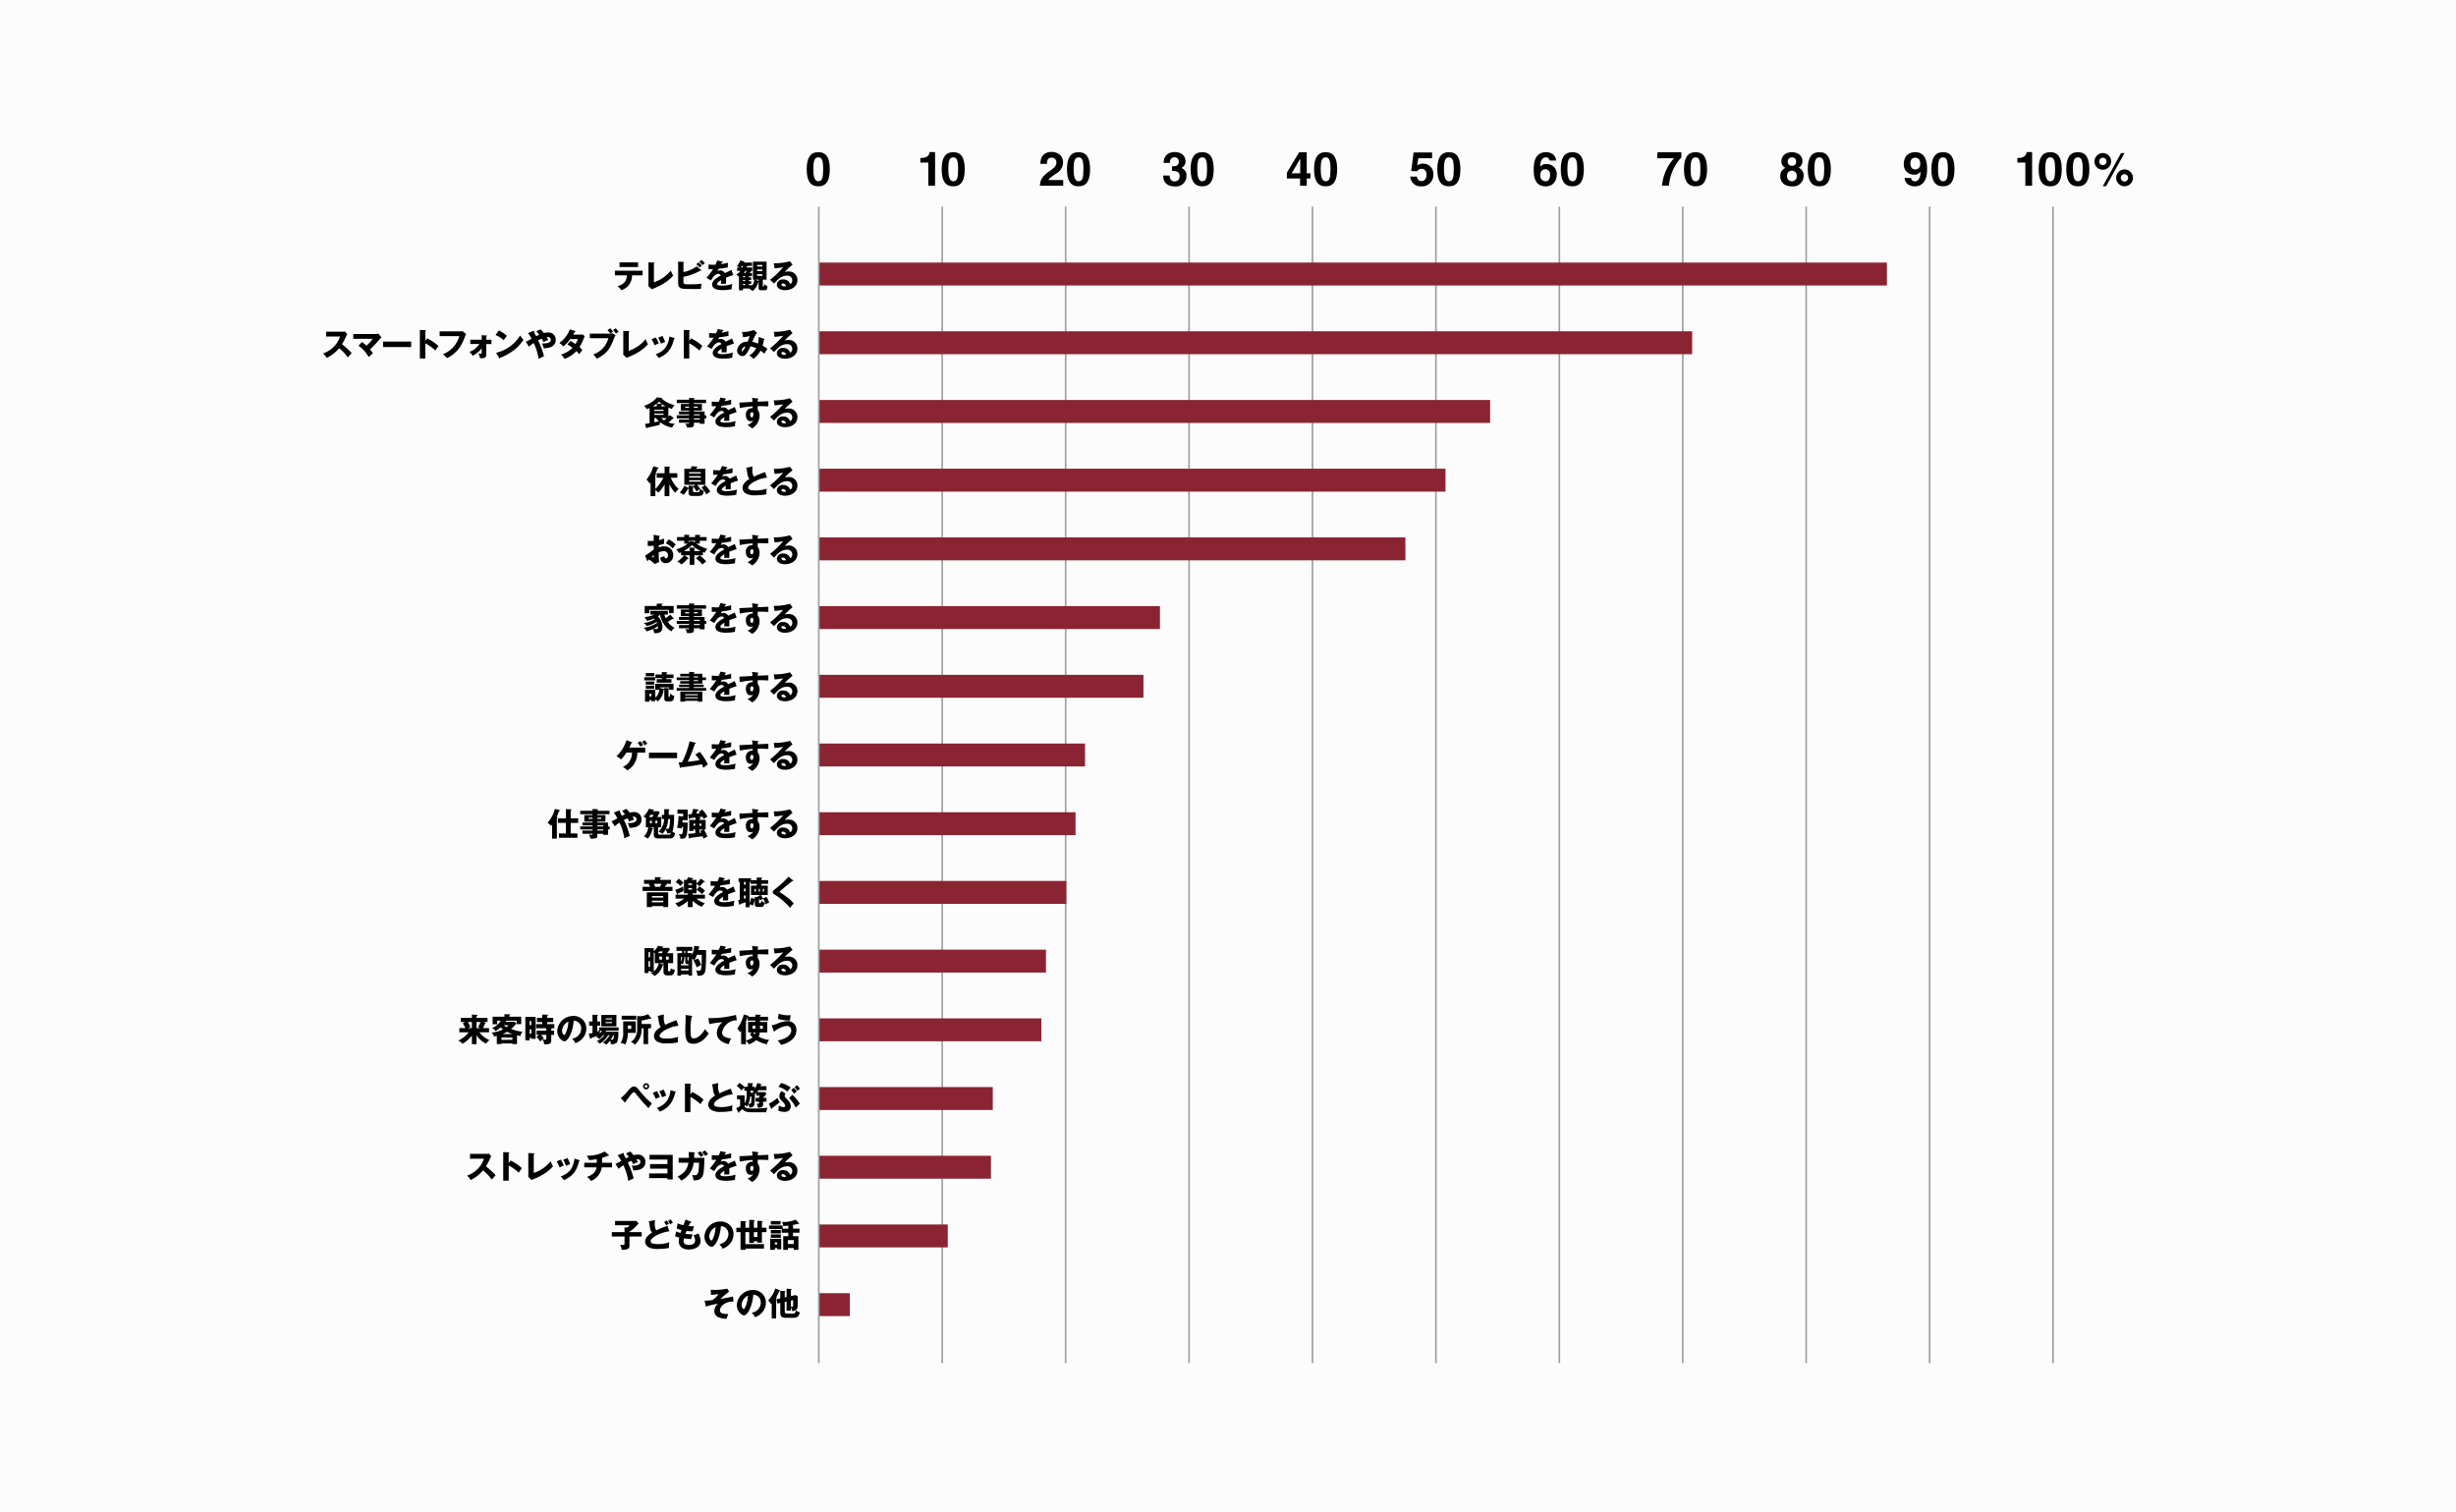 <svg xmlns="http://www.w3.org/2000/svg" width="760" height="468" viewBox="0 0 760 468">
  <g id="グループ_2756" data-name="グループ 2756" transform="translate(-580 -3865)">
    <g id="グループ_2087" data-name="グループ 2087" transform="translate(0 2895)">
      <rect id="長方形_629" data-name="長方形 629" width="760" height="468" transform="translate(580 970)" fill="#fcfcfc"/>
    </g>
    <g id="_レイヤー_2-2" transform="translate(679.965 3912.01)">
      <line id="線_292" data-name="線 292" y2="357.87" transform="translate(191.6 16.91)" fill="none" stroke="#9e9e9f" stroke-miterlimit="10" stroke-width="0.5"/>
      <line id="線_293" data-name="線 293" y2="357.87" transform="translate(229.8 16.91)" fill="none" stroke="#9e9e9f" stroke-miterlimit="10" stroke-width="0.5"/>
      <line id="線_294" data-name="線 294" y2="357.87" transform="translate(267.99 16.91)" fill="none" stroke="#9e9e9f" stroke-miterlimit="10" stroke-width="0.5"/>
      <line id="線_295" data-name="線 295" y2="357.87" transform="translate(306.18 16.91)" fill="none" stroke="#9e9e9f" stroke-miterlimit="10" stroke-width="0.5"/>
      <line id="線_296" data-name="線 296" y2="357.87" transform="translate(344.37 16.91)" fill="none" stroke="#9e9e9f" stroke-miterlimit="10" stroke-width="0.5"/>
      <line id="線_297" data-name="線 297" y2="357.87" transform="translate(382.57 16.91)" fill="none" stroke="#9e9e9f" stroke-miterlimit="10" stroke-width="0.5"/>
      <line id="線_298" data-name="線 298" y2="357.87" transform="translate(420.76 16.91)" fill="none" stroke="#9e9e9f" stroke-miterlimit="10" stroke-width="0.5"/>
      <line id="線_299" data-name="線 299" y2="357.87" transform="translate(458.95 16.91)" fill="none" stroke="#9e9e9f" stroke-miterlimit="10" stroke-width="0.5"/>
      <line id="線_300" data-name="線 300" y2="357.87" transform="translate(497.15 16.91)" fill="none" stroke="#9e9e9f" stroke-miterlimit="10" stroke-width="0.5"/>
      <path id="パス_4692" data-name="パス 4692" d="M156.81,5.37c0,3.6-1.13,5.27-3.55,5.27s-3.59-1.67-3.59-5.27S150.82.08,153.26.08s3.55,1.66,3.55,5.29Zm-2.05,0c0-2.67-.34-3.69-1.5-3.69s-1.54,1.02-1.54,3.69c0,2.15.36,3.71,1.54,3.71S154.76,8.05,154.76,5.37Z"/>
      <path id="パス_4693" data-name="パス 4693" d="M187.69.05h1.7v10.4H187.3V3.3h-2.47V1.87h.29c2,0,2.52-1.04,2.57-1.82Z"/>
      <path id="パス_4694" data-name="パス 4694" d="M198.57,5.37c0,3.6-1.13,5.27-3.55,5.27s-3.59-1.67-3.59-5.27S192.58.08,195.02.08s3.55,1.66,3.55,5.29Zm-2.05,0c0-2.67-.34-3.69-1.5-3.69s-1.54,1.02-1.54,3.69c0,2.15.36,3.71,1.54,3.71S196.52,8.05,196.52,5.37Z"/>
      <path id="パス_4695" data-name="パス 4695" d="M225.39,0C227.43,0,229,1.2,229,3.3a3.945,3.945,0,0,1-2.18,3.41c-1.37.97-2.13,1.48-2.36,1.99h4.58v1.75h-7.21c.1-1.18.2-2.46,2.47-4.14,1.89-1.32,2.63-1.87,2.63-3.06a1.417,1.417,0,0,0-1.44-1.48c-1.43,0-1.47,1.19-1.47,1.93h-2.04c0-3.41,2.48-3.71,3.42-3.71Z"/>
      <path id="パス_4696" data-name="パス 4696" d="M237.35,5.37c0,3.6-1.13,5.27-3.55,5.27s-3.59-1.67-3.59-5.27S231.36.08,233.8.08s3.55,1.66,3.55,5.29Zm-2.05,0c0-2.67-.34-3.69-1.5-3.69s-1.54,1.02-1.54,3.69c0,2.15.36,3.71,1.54,3.71S235.3,8.05,235.3,5.37Z"/>
      <path id="パス_4697" data-name="パス 4697" d="M264.82,3.01a1.272,1.272,0,0,0-1.34-1.34c-1.43,0-1.43,1.34-1.43,1.73h-1.92c0-1.98,1.14-3.36,3.5-3.36,1.39,0,3.26.7,3.26,2.94a2.119,2.119,0,0,1-1.28,1.95v.05a2.326,2.326,0,0,1,1.57,2.42,3.225,3.225,0,0,1-3.55,3.27c-.98,0-3.65-.19-3.65-3.37h2.01c0,.5.14,1.83,1.52,1.83a1.542,1.542,0,0,0,1.55-1.74c0-1.45-1.38-1.5-2.34-1.5V4.43h.32c.64,0,1.76-.04,1.76-1.43Z"/>
      <path id="パス_4698" data-name="パス 4698" d="M275.61,5.37c0,3.6-1.13,5.27-3.55,5.27s-3.59-1.67-3.59-5.27S269.62.08,272.06.08s3.55,1.66,3.55,5.29Zm-2.05,0c0-2.67-.34-3.69-1.5-3.69s-1.54,1.02-1.54,3.69c0,2.15.36,3.71,1.54,3.71S273.56,8.05,273.56,5.37Z"/>
      <path id="パス_4699" data-name="パス 4699" d="M302.34,8.22h-4.08V6.41l3.79-6.3h2.35v6.5h1.15V8.22H304.4v2.22h-2.06V8.22Zm.05-1.61V2.17h-.05l-2.59,4.44h2.64Z"/>
      <path id="パス_4700" data-name="パス 4700" d="M313.81,5.37c0,3.6-1.13,5.27-3.55,5.27s-3.59-1.67-3.59-5.27S307.82.08,310.26.08s3.55,1.66,3.55,5.29Zm-2.05,0c0-2.67-.34-3.69-1.5-3.69s-1.54,1.02-1.54,3.69c0,2.15.36,3.71,1.54,3.71S311.76,8.05,311.76,5.37Z"/>
      <path id="パス_4701" data-name="パス 4701" d="M340.45,3.63a3.113,3.113,0,0,1,3.13,3.3,3.508,3.508,0,0,1-3.77,3.72,3.165,3.165,0,0,1-3.37-3.03h2.05c.1.86.54,1.4,1.42,1.4.98,0,1.57-.82,1.57-1.94,0-.88-.44-1.86-1.52-1.86a1.48,1.48,0,0,0-1.37.78l-1.86-.11.73-5.71h5.73V1.95h-4.26l-.35,2.24a2.741,2.741,0,0,1,1.86-.56Z"/>
      <path id="パス_4702" data-name="パス 4702" d="M351.95,5.37c0,3.6-1.13,5.27-3.55,5.27s-3.59-1.67-3.59-5.27S345.96.08,348.4.08s3.55,1.66,3.55,5.29Zm-2.05,0c0-2.67-.34-3.69-1.5-3.69s-1.54,1.02-1.54,3.69c0,2.15.36,3.71,1.54,3.71S349.9,8.05,349.9,5.37Z"/>
      <path id="パス_4703" data-name="パス 4703" d="M378.36,1.7c-1.32,0-1.68,1.52-1.73,2.89a2.26,2.26,0,0,1,1.96-.83,3.029,3.029,0,0,1,3.18,3.17c0,2.27-1.37,3.72-3.36,3.72-3.19,0-3.77-2.53-3.77-5.12,0-2.02.23-5.45,3.86-5.45a3.7,3.7,0,0,1,2.09.65,2.717,2.717,0,0,1,.98,1.94h-2.04a1.051,1.051,0,0,0-1.18-.97Zm-1.68,5.47a1.7,1.7,0,0,0,1.63,1.92c.72,0,1.4-.58,1.4-1.96s-.83-1.77-1.45-1.77C377.46,5.36,376.68,5.85,376.68,7.17Z"/>
      <path id="パス_4704" data-name="パス 4704" d="M390.15,5.37c0,3.6-1.13,5.27-3.55,5.27s-3.59-1.67-3.59-5.27S384.16.08,386.6.08s3.55,1.66,3.55,5.29Zm-2.05,0c0-2.67-.34-3.69-1.5-3.69s-1.54,1.02-1.54,3.69c0,2.15.36,3.71,1.54,3.71S388.1,8.05,388.1,5.37Z"/>
      <path id="パス_4705" data-name="パス 4705" d="M416.48,10.43h-2.13a14.548,14.548,0,0,1,3.72-8.48h-5.22L412.93.1h7.39V1.7A14.706,14.706,0,0,0,416.48,10.43Z"/>
      <path id="パス_4706" data-name="パス 4706" d="M428.28,5.37c0,3.6-1.13,5.27-3.55,5.27s-3.59-1.67-3.59-5.27S422.29.08,424.73.08s3.55,1.66,3.55,5.29Zm-2.06,0c0-2.67-.34-3.69-1.5-3.69s-1.54,1.02-1.54,3.69c0,2.15.36,3.71,1.54,3.71S426.22,8.05,426.22,5.37Z"/>
      <path id="パス_4707" data-name="パス 4707" d="M450.95,7.57a2.621,2.621,0,0,1,1.6-2.64,2.07,2.07,0,0,1-1.27-2.01c0-1.77,1.42-2.83,3.21-2.83,2.17,0,3.3,1.28,3.3,2.69a2.231,2.231,0,0,1-1.18,2.11,2.482,2.482,0,0,1,1.55,2.49,3.248,3.248,0,0,1-3.59,3.27c-2.73,0-3.62-1.68-3.62-3.08Zm2.09-.15a1.5,1.5,0,0,0,1.54,1.67,1.525,1.525,0,0,0,1.45-1.67,1.5,1.5,0,0,0-1.54-1.62A1.451,1.451,0,0,0,453.04,7.42Zm1.62-5.72a1.258,1.258,0,0,0-1.43,1.28,1.284,1.284,0,0,0,1.34,1.32,1.2,1.2,0,0,0,1.27-1.32,1.2,1.2,0,0,0-1.19-1.28Z"/>
      <path id="パス_4708" data-name="パス 4708" d="M466.58,5.37c0,3.6-1.13,5.27-3.55,5.27s-3.59-1.67-3.59-5.27S460.59.08,463.03.08s3.55,1.66,3.55,5.29Zm-2.05,0c0-2.67-.34-3.69-1.5-3.69s-1.54,1.02-1.54,3.69c0,2.15.36,3.71,1.54,3.71S464.53,8.05,464.53,5.37Z"/>
      <path id="パス_4709" data-name="パス 4709" d="M492.61,9.1c.85,0,1.68-.74,1.73-2.9l-.05-.05a2.143,2.143,0,0,1-1.96.88,3.092,3.092,0,0,1-3.17-3.23c0-2.53,1.5-3.72,3.54-3.72,3.59,0,3.67,3.87,3.67,5.34,0,4.01-1.9,5.23-3.8,5.23-1.76,0-3.04-.92-3.18-2.59h2A1.164,1.164,0,0,0,492.6,9.1Zm1.63-5.44c0-1.16-.49-1.87-1.54-1.87-.52,0-1.5.22-1.5,1.73s.78,1.91,1.58,1.91a1.557,1.557,0,0,0,1.45-1.76Z"/>
      <path id="パス_4710" data-name="パス 4710" d="M504.84,5.37c0,3.6-1.13,5.27-3.55,5.27s-3.59-1.67-3.59-5.27S498.85.08,501.29.08s3.55,1.66,3.55,5.29Zm-2.05,0c0-2.67-.34-3.69-1.5-3.69s-1.54,1.02-1.54,3.69c0,2.15.36,3.71,1.54,3.71S502.79,8.05,502.79,5.37Z"/>
      <path id="パス_4711" data-name="パス 4711" d="M527.16.05h1.7v10.4h-2.09V3.3H524.3V1.87h.29c2,0,2.52-1.04,2.57-1.82Z"/>
      <path id="パス_4712" data-name="パス 4712" d="M538.03,5.37c0,3.6-1.13,5.27-3.55,5.27s-3.59-1.67-3.59-5.27S532.04.08,534.48.08s3.55,1.66,3.55,5.29Zm-2.05,0c0-2.67-.34-3.69-1.5-3.69s-1.54,1.02-1.54,3.69c0,2.15.36,3.71,1.54,3.71S535.98,8.05,535.98,5.37Z"/>
      <path id="パス_4713" data-name="パス 4713" d="M546.57,5.37c0,3.6-1.13,5.27-3.55,5.27s-3.59-1.67-3.59-5.27S540.58.08,543.02.08s3.55,1.66,3.55,5.29Zm-2.05,0c0-2.67-.34-3.69-1.5-3.69s-1.54,1.02-1.54,3.69c0,2.15.36,3.71,1.54,3.71S544.52,8.05,544.52,5.37Z"/>
      <path id="パス_4714" data-name="パス 4714" d="M553.31,2.95a2.575,2.575,0,1,1-5.15,0,2.623,2.623,0,0,1,2.61-2.6,2.557,2.557,0,0,1,2.54,2.6Zm-1.4,0a1.15,1.15,0,0,0-1.15-1.15,1.133,1.133,0,0,0-1.13,1.15,1.157,1.157,0,0,0,1.13,1.14,1.175,1.175,0,0,0,1.15-1.14Zm-.14,7.65h-1.03L556.39.35h1.08Zm8.3-2.58a2.6,2.6,0,0,1-5.2,0,2.6,2.6,0,0,1,5.2,0Zm-1.48,0a1.18,1.18,0,0,0-1.13-1.15,1.15,1.15,0,1,0,0,2.3A1.166,1.166,0,0,0,558.59,8.02Z"/>
      <path id="パス_4715" data-name="パス 4715" d="M90.32,38.19V36.76h8.56v1.43H95.61a4.732,4.732,0,0,1-1.13,3.18,4.86,4.86,0,0,1-2.18,1.42,4.887,4.887,0,0,0-1.2-1.24c2.27-.62,2.88-1.9,2.9-3.36H90.32Zm7.17-4.02v1.45H91.74V34.17Z"/>
      <path id="パス_4716" data-name="パス 4716" d="M102.39,34.25c.13,0,.21,0,.21.1,0,.12-.14.18-.21.21v5.77a11.175,11.175,0,0,0,5.23-3.63,7.329,7.329,0,0,0,.74,1.58c-1.06,1.11-2.5,2.61-6.65,4.22l-1.05-1c.02-.14.04-.46.04-.6V34.17l1.69.08Z"/>
      <path id="パス_4717" data-name="パス 4717" d="M116.94,36.51c.06.05.12.1.12.15a.153.153,0,0,1-.15.12.658.658,0,0,1-.2-.03,16.488,16.488,0,0,1-5.19,1.89v1.59c0,.74.24.74,1.95.74a26.847,26.847,0,0,0,3.69-.2,6.771,6.771,0,0,0-.21,1.6c-.36.02-.87.05-1.78.05-4.01,0-4.2-.11-4.63-.35-.58-.32-.66-.9-.66-1.67V33.94l1.64.1c.12,0,.2,0,.2.1s-.1.16-.2.22v2.83a10.663,10.663,0,0,0,4.1-1.78l1.32,1.1Zm-.75-2.32a9.659,9.659,0,0,1,1.02.98c-.06.05-.44.38-.65.57-.14-.13-.63-.62-1.07-.96l.7-.59Zm.93-.77a7.9,7.9,0,0,1,1.01.98c-.18.15-.49.44-.67.61a11.913,11.913,0,0,0-1.04-1Z"/>
      <path id="パス_4718" data-name="パス 4718" d="M123.47,33.9a.192.192,0,0,1,.2.18c0,.14-.18.15-.25.15l-.23.49a10.76,10.76,0,0,0,2.07-.47v1.48c-1.49.26-1.67.29-2.85.43-.12.21-.14.25-.39.69a1.9,1.9,0,0,1,.87-.2,1.757,1.757,0,0,1,1.46.85c1.48-.71,1.65-.78,2.02-.99l.59,1.6a23.812,23.812,0,0,0-2.28.81c.02.29.03.6.03.9,0,.45-.02.73-.03,1-.32-.02-.68-.02-1-.02a4.548,4.548,0,0,0-.58.02,8.664,8.664,0,0,0,.07-1.14c-.62.38-1.25.8-1.25,1.21,0,.45,1.02.48,1.53.48a11.238,11.238,0,0,0,3.2-.49,6.28,6.28,0,0,0-.19,1.59,12.413,12.413,0,0,1-2.79.29c-.67,0-3.27,0-3.27-1.77,0-1.18,1.59-2.17,2.68-2.74a.725.725,0,0,0-.75-.5c-1.04,0-1.74,1.12-2.29,2.01l-1.39-.79a21.324,21.324,0,0,0,2.03-2.69c-.54.02-.98.02-1.41.01V34.84c.32.03.9.08,1.58.08.29,0,.41,0,.57-.01a7.45,7.45,0,0,0,.53-1.31l1.52.3Z"/>
      <path id="パス_4719" data-name="パス 4719" d="M133.04,39.53V33.96h4.21v5.57h-1.17v1.91c0,.14.03.19.14.19.21,0,.24,0,.3-.74a3.253,3.253,0,0,0,1,.63c-.07,1.27-.46,1.27-.67,1.27h-1.34c-.49,0-.72-.19-.72-.66V40.21h-.09a5.2,5.2,0,0,1-1.81,2.86,3.868,3.868,0,0,0-1.07-.8h-1.86v.55h-1.25v-4.2a5.785,5.785,0,0,0-.83-.68,3.572,3.572,0,0,0,1.25-1.12h-.99V35.76h.81a5.35,5.35,0,0,0-.94-.41,6.477,6.477,0,0,0,1.15-1.79l1.11.36s.11.05.11.13c0,.11-.14.13-.25.15l-.02.04h2.64v1.04h-1.51c-.09.31-.12.4-.15.48h1.73v1.06h-.57c.18.07.21.12.21.19,0,.13-.17.12-.28.12-.06.1-.09.17-.18.33h.75v.98h-.97v.35h.71v.84h-.71v.36h.71v.85h-.71v.39h.97v.17a3.621,3.621,0,0,0,.7-1.87Zm-3.3-3.77c.1-.22.15-.32.21-.48h-.38a3.275,3.275,0,0,1-.32.48Zm.85,3.03v-.35h-.62v.35Zm-.62.84v.36h.62v-.36Zm.62,1.6v-.39h-.62v.39Zm.05-4.41a5.154,5.154,0,0,1-.39.64h.47a7.343,7.343,0,0,0,.36-.64Zm4.15,3.11v-.4h-1.04Zm1.16-4.47v-.49h-1.64v.49Zm-1.64.91v.51h1.64v-.51Zm0,1.48v.51h1.64v-.51Z"/>
      <path id="パス_4720" data-name="パス 4720" d="M145.28,34.91a24.623,24.623,0,0,0-2.45,2.23,5.426,5.426,0,0,1,1.2-.15,2.6,2.6,0,0,1,2.76,2.63c0,2.2-2.09,3.16-3.82,3.16-1.29,0-2.54-.51-2.54-1.72a1.762,1.762,0,0,1,1.96-1.6,2.142,2.142,0,0,1,2.15,1.47,1.322,1.322,0,0,0,.66-1.18,1.44,1.44,0,0,0-1.63-1.46c-1.69,0-2.65.99-4.04,2.44l-1.2-1.17a26.487,26.487,0,0,0,4.05-3.89,20.725,20.725,0,0,1-2.66.35l-.24-1.57a16.344,16.344,0,0,0,5-.63Zm-3.01,5.8c-.34,0-.42.19-.42.36,0,.38.56.53.9.53a1.657,1.657,0,0,0,.5-.08.982.982,0,0,0-.98-.81Z"/>
      <path id="パス_4721" data-name="パス 4721" d="M.94,57.13v-1.5H6.05a2.762,2.762,0,0,0,.69-.08l.78.85a3.06,3.06,0,0,0-.38.64,17.222,17.222,0,0,1-1.27,2.45,26.421,26.421,0,0,1,3,2.74c-.33.38-.87.98-1.2,1.36a13.712,13.712,0,0,0-2.69-2.85,11.6,11.6,0,0,1-3.84,2.99A4.467,4.467,0,0,0,0,62.36a8.407,8.407,0,0,0,3.25-2,7.933,7.933,0,0,0,2-3.23H.94Z"/>
      <path id="パス_4722" data-name="パス 4722" d="M12.06,58.81a16.159,16.159,0,0,1,1.38,1.13,13.789,13.789,0,0,0,1.94-2.11H9.35V56.34h7.06a2.4,2.4,0,0,0,.7-.13l.97,1.18a3.062,3.062,0,0,0-.49.49,34.52,34.52,0,0,1-3.07,3.24,7.556,7.556,0,0,1,.9,1.18c-.36.32-.94.84-1.3,1.17a10.41,10.41,0,0,0-3.15-3.51l1.09-1.15Z"/>
      <path id="パス_4723" data-name="パス 4723" d="M27.27,58.69v1.7H18.58v-1.7Z"/>
      <path id="パス_4724" data-name="パス 4724" d="M32.22,57.69a14.47,14.47,0,0,1,3.49,2.35c-.45.65-.5.72-.94,1.4a14.778,14.778,0,0,0-3.12-2.22v4.69H29.96V55.08l1.69.08c.07,0,.19.01.19.11s-.11.14-.19.16v3.06l.57-.8Z"/>
      <path id="パス_4725" data-name="パス 4725" d="M42.46,55.52a4.944,4.944,0,0,0,.69-.06l1.16.94a1.859,1.859,0,0,0-.33.53,14.748,14.748,0,0,1-1.94,3.91,10.574,10.574,0,0,1-3.7,2.98A6.031,6.031,0,0,0,37.1,62.6,8.384,8.384,0,0,0,42.16,57H36.08V55.52h6.38Z"/>
      <path id="パス_4726" data-name="パス 4726" d="M45.56,59.44V58.11h3.53v-1.4l1.42.09c.14,0,.21.02.21.11s-.13.14-.21.16v1.04h1.6v1.33h-1.6v3.14c0,1.02-.35,1.28-1.91,1.26a4.968,4.968,0,0,0-.54-1.5,2.111,2.111,0,0,0,.66.08c.37,0,.37-.12.37-.45v-1.2a8.263,8.263,0,0,1-2.78,2.29,6.647,6.647,0,0,0-1-1.18,6.014,6.014,0,0,0,3.04-2.44H45.56Z"/>
      <path id="パス_4727" data-name="パス 4727" d="M54.38,55.25a9.529,9.529,0,0,1,2.5,1.64c-.24.29-.31.4-.97,1.36a10.29,10.29,0,0,0-2.52-1.6Zm-.82,6.9A11.84,11.84,0,0,0,61,56.77a6.407,6.407,0,0,0,1.03,1.36,13.233,13.233,0,0,1-3.11,3.33,16.625,16.625,0,0,1-4.12,2.23c0,.11-.05.22-.14.22-.06,0-.1-.03-.16-.14Z"/>
      <path id="パス_4728" data-name="パス 4728" d="M62.74,58.74a15.854,15.854,0,0,0,1.79-.94,10.941,10.941,0,0,0-1.12-1.75l1.66-.65a.487.487,0,0,1,.16-.04c.06,0,.14.01.14.13,0,.07-.06.11-.12.15.18.4.49,1.01.68,1.39.27-.14.48-.25.95-.46a8.679,8.679,0,0,0-.89-1.07l1.32-.61a7.5,7.5,0,0,1,1.01,1.15,4.82,4.82,0,0,1,1.2-.16A2.2,2.2,0,0,1,72,58.17c0,2.23-2.28,2.57-3.72,2.59a7.305,7.305,0,0,0-.54-1.5,5.724,5.724,0,0,0,1.49-.08c1.23-.27,1.23-.79,1.23-1.08a.8.8,0,0,0-.87-.8c-.12,0-.29.02-.38.03a8.685,8.685,0,0,1,.48.86c-.57.2-1.14.46-1.51.63a6.94,6.94,0,0,0-.5-1.02,10.681,10.681,0,0,0-1.13.51,25.228,25.228,0,0,1,1.82,4.92c-.27.1-1.45.66-1.69.77a16.169,16.169,0,0,0-1.49-4.86,17.142,17.142,0,0,0-1.49,1.11Z"/>
      <path id="パス_4729" data-name="パス 4729" d="M76.54,58.48a17.407,17.407,0,0,1,1.57.96,6.9,6.9,0,0,0,.74-1.52H76.48a11.444,11.444,0,0,1-2.1,2.24,9.148,9.148,0,0,0-1.26-1.05,9.155,9.155,0,0,0,3.26-4.2l1.56.51c.11.04.18.06.18.14s-.1.11-.24.12c-.18.33-.3.55-.48.85h2.18a1.957,1.957,0,0,0,.69-.1l.71.61c-.14.27-.15.28-.21.42a16.522,16.522,0,0,1-1.41,2.91,4.529,4.529,0,0,1,.87.93c-.27.33-.8,1.06-.97,1.32a7.388,7.388,0,0,0-.86-.99,9.374,9.374,0,0,1-3.67,2.41,6.4,6.4,0,0,0-1.09-1.34,8.487,8.487,0,0,0,3.57-2.08,16.84,16.84,0,0,0-1.62-1.06l.95-1.08Z"/>
      <path id="パス_4730" data-name="パス 4730" d="M89.01,56.22a.748.748,0,0,0,.5-.16l1.02.7a4.84,4.84,0,0,0-.59,1.2c-1.02,2.53-1.73,4.29-5.22,6.03a6.062,6.062,0,0,0-1.12-1.32,7.293,7.293,0,0,0,4.7-5.02H82.55V56.22h6.46Zm-.15-1.64a6.1,6.1,0,0,1,.91,1.04c-.3.19-.35.22-.85.57a10.133,10.133,0,0,0-.9-1.05Zm1.71,0a6.575,6.575,0,0,1,.88,1.09c-.28.19-.64.42-.83.56a6.3,6.3,0,0,0-.88-1.12l.83-.53Z"/>
      <path id="パス_4731" data-name="パス 4731" d="M94.6,55.46c.13,0,.21,0,.21.1,0,.12-.14.18-.21.21v5.77a11.175,11.175,0,0,0,5.23-3.63,7.329,7.329,0,0,0,.74,1.58c-1.06,1.11-2.5,2.61-6.65,4.22l-1.05-1c.02-.14.04-.46.04-.6V55.38l1.69.08Z"/>
      <path id="パス_4732" data-name="パス 4732" d="M102.98,57.4a15.668,15.668,0,0,1,.92,1.83,6.476,6.476,0,0,0-1.27.62,21.14,21.14,0,0,0-.94-1.91Zm5.65.16c.11.03.19.06.19.15s-.14.11-.19.11c-.84,3.55-2.45,4.95-4.77,5.95a4.05,4.05,0,0,0-.95-1.13c2.56-.99,3.84-2.35,4.27-5.53l1.45.45Zm-3.61-.62a7.32,7.32,0,0,1,.82,1.88,10.216,10.216,0,0,0-1.26.52,15.876,15.876,0,0,0-.87-1.87l1.31-.53Z"/>
      <path id="パス_4733" data-name="パス 4733" d="M113.9,57.69a14.469,14.469,0,0,1,3.49,2.35c-.45.65-.5.72-.94,1.4a14.778,14.778,0,0,0-3.12-2.22v4.69h-1.69V55.08l1.69.08c.07,0,.19.01.19.11s-.11.14-.19.16v3.06l.57-.8Z"/>
      <path id="パス_4734" data-name="パス 4734" d="M123.66,55.1a.192.192,0,0,1,.2.18c0,.14-.18.15-.25.15l-.23.49a10.76,10.76,0,0,0,2.07-.47v1.48c-1.49.26-1.67.29-2.85.43-.12.21-.14.25-.39.69a1.9,1.9,0,0,1,.87-.2,1.757,1.757,0,0,1,1.46.85c1.48-.71,1.65-.78,2.02-.99l.59,1.6a23.812,23.812,0,0,0-2.28.81c.02.29.03.6.03.9,0,.45-.02.73-.03,1-.32-.02-.68-.02-1-.02a4.548,4.548,0,0,0-.58.02,8.664,8.664,0,0,0,.07-1.14c-.62.38-1.25.8-1.25,1.21,0,.45,1.02.48,1.53.48a11.238,11.238,0,0,0,3.2-.49,6.28,6.28,0,0,0-.19,1.59,12.413,12.413,0,0,1-2.79.29c-.67,0-3.27,0-3.27-1.77,0-1.18,1.59-2.17,2.68-2.74a.725.725,0,0,0-.75-.5c-1.04,0-1.74,1.12-2.29,2.01l-1.39-.79a21.324,21.324,0,0,0,2.03-2.69c-.54.02-.98.02-1.41.01V56.04c.32.03.9.08,1.58.08.29,0,.41,0,.57-.01a7.45,7.45,0,0,0,.53-1.31l1.52.3Z"/>
      <path id="パス_4735" data-name="パス 4735" d="M136.5,57.86c.11.04.13.07.13.12,0,.13-.14.13-.21.13a9.481,9.481,0,0,1-.42,1.82A5.923,5.923,0,0,1,137.51,61a11.3,11.3,0,0,0-.97,1.44,6.8,6.8,0,0,0-1.16-.95,7.263,7.263,0,0,1-2.21,2.54,4.489,4.489,0,0,0-1.3-1.05,5.9,5.9,0,0,0,2.18-2.24,9.475,9.475,0,0,0-1.77-.61c-.12.24-.65,1.34-.78,1.56-.66,1.13-1.14,1.48-1.69,1.48a1.714,1.714,0,0,1-1.68-1.68,3.018,3.018,0,0,1,3.25-2.77c.07-.17.19-.46.32-.84.23-.7.27-.78.31-.91a17.06,17.06,0,0,1-2.02.41l-.34-1.68a8.757,8.757,0,0,0,3.63-.61l1,.85a12.4,12.4,0,0,0-1.43,2.84,8.065,8.065,0,0,1,1.73.52,8.7,8.7,0,0,0,.25-2.08l1.67.64Zm-6.94,3.66c0,.18.1.2.15.2a4.022,4.022,0,0,0,1.01-1.52,1.4,1.4,0,0,0-1.16,1.32Z"/>
      <path id="パス_4736" data-name="パス 4736" d="M145.28,56.11a24.623,24.623,0,0,0-2.45,2.23,5.426,5.426,0,0,1,1.2-.15,2.6,2.6,0,0,1,2.76,2.63c0,2.2-2.09,3.16-3.82,3.16-1.29,0-2.54-.51-2.54-1.72a1.762,1.762,0,0,1,1.96-1.6,2.142,2.142,0,0,1,2.15,1.47,1.322,1.322,0,0,0,.66-1.18,1.44,1.44,0,0,0-1.63-1.46c-1.69,0-2.65.99-4.04,2.44l-1.2-1.17a26.487,26.487,0,0,0,4.05-3.89,20.725,20.725,0,0,1-2.66.35l-.24-1.57a16.344,16.344,0,0,0,5-.63Zm-3.01,5.8c-.34,0-.42.19-.42.36,0,.38.56.53.9.53a1.657,1.657,0,0,0,.5-.08.982.982,0,0,0-.98-.81Z"/>
      <path id="パス_4737" data-name="パス 4737" d="M101.05,79.24c-.12.05-.71.31-.84.37a5.048,5.048,0,0,0-.88-1.07,8.224,8.224,0,0,0,4-2.59l1.36.17c.16.02.21.09.21.19a.133.133,0,0,1-.03.09,9.373,9.373,0,0,0,3.95,1.97,3.3,3.3,0,0,0-.89,1.15,11.228,11.228,0,0,1-1.07-.42v2.84a4.859,4.859,0,0,0,.46-.51l1.08.83a.376.376,0,0,1,.08.17c0,.13-.15.14-.3.16a15.094,15.094,0,0,1-1.31,1.14,7.717,7.717,0,0,0,2,.41,3.258,3.258,0,0,0-.87,1.17,9.023,9.023,0,0,1-3.73-1.69,5.241,5.241,0,0,0-.11.83c-1.71.44-3.3.77-3.82.86-.11.16-.13.19-.2.19-.12,0-.14-.1-.17-.19l-.35-1.14c.42-.04.99-.15,1.43-.24V79.24Zm2.22-.51v-.84a11.053,11.053,0,0,1-1.25.84Zm-.75,1.42h2.86v-.39h-2.86Zm2.85.81h-2.86v.39h2.86Zm-2.85,1.39v1.29c.22-.05,1.23-.25,1.43-.3a5.529,5.529,0,0,1-.91-.99Zm2.24-4.41a9.744,9.744,0,0,1-.8-.66,6.6,6.6,0,0,1-.68.6l1.48.06Zm-.14,4.41a5.066,5.066,0,0,0,.88.72c.15-.11.43-.31.91-.72Zm1.42-3.62a7.452,7.452,0,0,1-1.14-.68c.02.14-.15.26-.22.31v.37Z"/>
      <path id="パス_4738" data-name="パス 4738" d="M118.57,81.51v.94h-.5v1.66h-1.48v-.32h-1.84v.64c0,.51-.13.86-1.62.86-.2,0-.4-.01-.53-.02a3.763,3.763,0,0,0-.47-1.25,7.918,7.918,0,0,0,.85.08c.29,0,.29-.1.29-.31h-3.12v-1h3.12v-.34h-3.81v-.94h3.81v-.32h-3.12v-.88h3.12v-.28h-2.54V78h2.54v-.28h-3.81V76.67h3.81v-.55l1.55.06a.137.137,0,0,1,.15.13c0,.09-.06.11-.22.19v.17h3.78v1.05h-3.78V78h2.5v2.03h-2.5v.28h3.32v1.2h.5Zm-5.3-2.32V78.8h-1.22v.39Zm1.48-.39v.39h1.21V78.8Zm1.84,2.71v-.32h-1.84v.32Zm0,1.28v-.34h-1.84v.34Z"/>
      <path id="パス_4739" data-name="パス 4739" d="M124.49,76.3a.192.192,0,0,1,.2.18c0,.14-.18.15-.25.15l-.23.49a10.76,10.76,0,0,0,2.07-.47v1.48c-1.49.26-1.67.29-2.85.43-.12.21-.14.25-.39.69a1.9,1.9,0,0,1,.87-.2,1.757,1.757,0,0,1,1.46.85c1.48-.71,1.65-.78,2.02-.99l.59,1.6a23.812,23.812,0,0,0-2.28.81c.02.29.03.6.03.9,0,.45-.02.73-.03,1-.32-.02-.68-.02-1-.02a4.549,4.549,0,0,0-.58.02,8.664,8.664,0,0,0,.07-1.14c-.62.38-1.25.8-1.25,1.21,0,.45,1.02.48,1.53.48a11.238,11.238,0,0,0,3.2-.49,6.28,6.28,0,0,0-.19,1.59,12.413,12.413,0,0,1-2.79.29c-.67,0-3.27,0-3.27-1.77,0-1.18,1.59-2.17,2.68-2.74a.725.725,0,0,0-.75-.5c-1.04,0-1.74,1.12-2.29,2.01l-1.39-.79a21.324,21.324,0,0,0,2.03-2.69c-.54.02-.98.02-1.41.01V77.24c.32.03.9.08,1.58.08.29,0,.41,0,.57-.01a7.45,7.45,0,0,0,.53-1.31l1.52.3Z"/>
      <path id="パス_4740" data-name="パス 4740" d="M134.49,76.3c.16.02.25.03.25.11,0,.11-.12.15-.2.17-.02.18-.03.3-.05.7,2.82-.12,3.13-.13,3.32-.15,0,.21-.03,1.2,0,1.61-1.81-.09-2.57-.09-3.3-.08-.02.72,0,.9,0,1.11a3.275,3.275,0,0,1,.58,1.92,4.727,4.727,0,0,1-2.32,3.86,6.7,6.7,0,0,0-1.46-1.03,3.556,3.556,0,0,0,1.84-1.44,1.119,1.119,0,0,1-.79.24,1.337,1.337,0,0,1-1.08-.45,2.51,2.51,0,0,1-.43-1.48,1.877,1.877,0,0,1,2.09-2.1v-.56a27.123,27.123,0,0,0-3.99.52l-.11-1.69c.23,0,.61-.01,4.06-.21a10.557,10.557,0,0,0-.14-1.27l1.7.22Zm-2.31,4.99c0,.66.33.84.51.84.31,0,.49-.46.49-.96,0-.23-.05-.62-.45-.62-.33,0-.55.33-.55.74Z"/>
      <path id="パス_4741" data-name="パス 4741" d="M145.28,77.31a24.622,24.622,0,0,0-2.45,2.23,5.426,5.426,0,0,1,1.2-.15,2.6,2.6,0,0,1,2.76,2.63c0,2.2-2.09,3.16-3.82,3.16-1.29,0-2.54-.51-2.54-1.72a1.762,1.762,0,0,1,1.96-1.6,2.142,2.142,0,0,1,2.15,1.47,1.322,1.322,0,0,0,.66-1.18,1.44,1.44,0,0,0-1.63-1.46c-1.69,0-2.65.99-4.04,2.44l-1.2-1.17a26.487,26.487,0,0,0,4.05-3.89,20.725,20.725,0,0,1-2.66.35l-.24-1.57a16.344,16.344,0,0,0,5-.63l.8,1.09Zm-3.01,5.8c-.34,0-.42.19-.42.36,0,.38.56.53.9.53a1.657,1.657,0,0,0,.5-.08A.982.982,0,0,0,142.27,83.11Z"/>
      <path id="パス_4742" data-name="パス 4742" d="M103.25,100.82v-1.4h2.44V97.35l1.44.07c.09,0,.24.01.24.13,0,.09-.07.16-.2.26v1.61h2.45v1.4h-2.01a9.918,9.918,0,0,0,2.48,3.55,2.685,2.685,0,0,0-1.08,1.13,9.515,9.515,0,0,1-1.84-2.66v3.67h-1.48v-3.62a12.068,12.068,0,0,1-1.93,2.55,3.973,3.973,0,0,0-.93-.76v1.83h-1.48v-4.26a2.057,2.057,0,0,1-.31.36,4.077,4.077,0,0,0-.95-1.21,11.621,11.621,0,0,0,2.12-4.13l1.38.39c.07.02.23.06.23.19,0,.1-.12.14-.28.19-.1.23-.53,1.26-.62,1.46.05.04.14.12.14.19,0,.12-.16.18-.23.21v4.38a11.546,11.546,0,0,0,2.45-3.46Z"/>
      <path id="パス_4743" data-name="パス 4743" d="M116.7,104.3a5.374,5.374,0,0,0,1.16.57c-.12.75-.26,1.57-1.48,1.57h-2.23a.905.905,0,0,1-1.03-1.02v-1.21l-.17.03a13.766,13.766,0,0,1-1.38,1.89,7.544,7.544,0,0,0-1.17-.77,8.3,8.3,0,0,0,1.4-2.03l1.22.59.1.05v-.71l1.35.11c.08.01.13.01.17.05l.59-.41H111.8V98.06h1.98a4.042,4.042,0,0,0,.26-.8l1.57.1c.1,0,.25.02.25.13s-.12.15-.32.21c-.05.14-.08.22-.14.36h2.91v4.95h-2.57a8.547,8.547,0,0,1,.99,1.27l-.03.02Zm-3.42-4.81h3.6v-.4h-3.6Zm3.6.83h-3.6v.44h3.6Zm0,1.27h-3.6v.45h3.6Zm-.86,3.68c.42,0,.48-.23.64-.95a6.977,6.977,0,0,0-1.07.76,7.865,7.865,0,0,0-.99-1.44.517.517,0,0,1-.13.06v1.14c0,.3.11.43.39.43h1.16Zm2.21-2.19a9.207,9.207,0,0,1,1.61,2.08,5.984,5.984,0,0,0-1.22.83,8.1,8.1,0,0,0-1.52-2.15Z"/>
      <path id="パス_4744" data-name="パス 4744" d="M124.92,97.5a.192.192,0,0,1,.2.18c0,.14-.18.15-.25.15l-.23.49a10.76,10.76,0,0,0,2.07-.47v1.48c-1.49.26-1.67.29-2.85.43-.12.21-.14.25-.39.69a1.9,1.9,0,0,1,.87-.2,1.757,1.757,0,0,1,1.46.85c1.48-.71,1.65-.78,2.02-.99l.59,1.6a23.812,23.812,0,0,0-2.28.81c.02.29.03.6.03.9,0,.45-.02.73-.03,1-.32-.02-.68-.02-1-.02a4.549,4.549,0,0,0-.58.02,8.664,8.664,0,0,0,.07-1.14c-.62.38-1.25.8-1.25,1.21,0,.45,1.02.48,1.53.48a11.238,11.238,0,0,0,3.2-.49,6.28,6.28,0,0,0-.19,1.59,12.413,12.413,0,0,1-2.79.29c-.67,0-3.27,0-3.27-1.77,0-1.18,1.59-2.17,2.68-2.74a.725.725,0,0,0-.75-.5c-1.04,0-1.74,1.12-2.29,2.01l-1.39-.79a21.324,21.324,0,0,0,2.03-2.69c-.54.02-.98.02-1.41.01V98.44c.32.03.9.08,1.58.08.29,0,.41,0,.57-.01a7.45,7.45,0,0,0,.53-1.31l1.52.3Z"/>
      <path id="パス_4745" data-name="パス 4745" d="M137.38,100.81a8.536,8.536,0,0,0-3.36.94c-1.76.8-2.46,1.66-2.46,2.15,0,.72,1.07.86,2.34.86a10.635,10.635,0,0,0,3.42-.57,6.794,6.794,0,0,0-.11,1.76,20.858,20.858,0,0,1-3.38.3,5.607,5.607,0,0,1-2.92-.53,1.933,1.933,0,0,1-1.09-1.72c0-1.36,1.14-2.21,2.13-2.83-.5-.56-.57-1.09-.74-2.36a4.1,4.1,0,0,0-.27-1.07l1.96-.42c-.04.51-.06.73-.06,1.05a4.724,4.724,0,0,0,.44,2.13,31.687,31.687,0,0,1,3.49-1.43l.61,1.74Z"/>
      <path id="パス_4746" data-name="パス 4746" d="M145.28,98.51a24.622,24.622,0,0,0-2.45,2.23,5.426,5.426,0,0,1,1.2-.15,2.6,2.6,0,0,1,2.76,2.63c0,2.2-2.09,3.16-3.82,3.16-1.29,0-2.54-.51-2.54-1.72a1.762,1.762,0,0,1,1.96-1.6,2.142,2.142,0,0,1,2.15,1.47,1.322,1.322,0,0,0,.66-1.18,1.44,1.44,0,0,0-1.63-1.46c-1.69,0-2.65.99-4.04,2.44l-1.2-1.17a26.487,26.487,0,0,0,4.05-3.89,20.725,20.725,0,0,1-2.66.35l-.24-1.57a16.344,16.344,0,0,0,5-.63l.8,1.09Zm-3.01,5.8c-.34,0-.42.19-.42.36,0,.38.56.53.9.53a1.657,1.657,0,0,0,.5-.08A.982.982,0,0,0,142.27,104.31Z"/>
      <path id="パス_4747" data-name="パス 4747" d="M104,118.77c.13.02.21.04.21.13,0,.11-.11.14-.17.16-.03.3-.05.65-.07,1.06a7.2,7.2,0,0,0,1.57-.5c0,.37-.02.83-.02,1.06a4.276,4.276,0,0,0,.02.54,7.37,7.37,0,0,1-1.64.45c0,.11-.02.59-.02.68a5.034,5.034,0,0,1,1.7-.3,2.652,2.652,0,0,1,2.77,2.71,2.317,2.317,0,0,1-2.37,2.49,1.546,1.546,0,0,1-1.57-1.76c.21-.07,1.11-.37,1.24-.42,0,.2,0,.67.47.67.38,0,.63-.38.63-.88a1.257,1.257,0,0,0-1.33-1.32,4.68,4.68,0,0,0-1.55.35,29.7,29.7,0,0,0,.13,3.01l-1.37.62a13.619,13.619,0,0,0-1.75-1.43c-.25.27-.37.41-.51.58l-.72-1.72c.46-.25,2.28-1.63,2.68-1.88v-1.2c-.59.03-1.29.04-1.86.04v-1.59a4.226,4.226,0,0,0,.79.06c.39,0,.95-.04,1.07-.04,0-.75,0-.86-.04-1.86l1.72.29Zm-2.24,6.44a1.083,1.083,0,0,0,.45.26c.15,0,.14-.35.13-.73-.12.1-.33.25-.58.47Zm5.21-5.32a8.513,8.513,0,0,1,2.18,1.6,7.058,7.058,0,0,0-.97,1.21,5.819,5.819,0,0,0-2.12-1.57Z"/>
      <path id="パス_4748" data-name="パス 4748" d="M117.54,124.82h-1.03a9.311,9.311,0,0,1,2.05,1.91,12.968,12.968,0,0,0-1.17.94,9.963,9.963,0,0,0-1.99-1.9l1.1-.95h-1.6v2.92h-1.43v-2.92h-1.58l1.18.84a.175.175,0,0,1,.05.1c0,.14-.14.13-.31.11a7.939,7.939,0,0,1-1.9,1.77,4.585,4.585,0,0,0-1.29-.88,8.833,8.833,0,0,0,2.11-1.94h-.93v-.92a4.74,4.74,0,0,1-.65.21,3.418,3.418,0,0,0-.89-1.14,8.719,8.719,0,0,0,3.55-1.76h-1.03v-.9h-2.26v-1.14h2.26v-.72l1.54.08c.07,0,.13.03.13.09s-.06.17-.26.22v.33h1.97v-.7l1.48.07c.08,0,.16.03.16.1,0,.09-.1.16-.24.22v.31h2.14v1.14h-2.14v.9h-1.1a11.536,11.536,0,0,0,3.47,1.61,4.04,4.04,0,0,0-.76,1.19c-.31-.1-.46-.16-.63-.22v1.03Zm-.63-1.3a9.067,9.067,0,0,1-2.73-1.88,12.686,12.686,0,0,1-2.56,1.88h1.85v-1.11l1.42.08c.09,0,.19.04.19.14,0,.06-.06.11-.18.19v.7Zm-1.75-3.21h-1.97v.56c.18-.18.28-.28.46-.49l1.44.34a.123.123,0,0,1,.07.02v-.43Z"/>
      <path id="パス_4749" data-name="パス 4749" d="M124.49,118.7a.192.192,0,0,1,.2.18c0,.14-.18.15-.25.15l-.23.49a10.76,10.76,0,0,0,2.07-.47v1.48c-1.49.26-1.67.29-2.85.43-.12.21-.14.25-.39.69a1.9,1.9,0,0,1,.87-.2,1.757,1.757,0,0,1,1.46.85c1.48-.71,1.65-.78,2.02-.99l.59,1.6a23.812,23.812,0,0,0-2.28.81c.02.29.03.6.03.9,0,.45-.02.73-.03,1-.32-.02-.68-.02-1-.02a4.549,4.549,0,0,0-.58.02,8.664,8.664,0,0,0,.07-1.14c-.62.38-1.25.8-1.25,1.21,0,.45,1.02.48,1.53.48a11.238,11.238,0,0,0,3.2-.49,6.28,6.28,0,0,0-.19,1.59,12.413,12.413,0,0,1-2.79.29c-.67,0-3.27,0-3.27-1.77,0-1.18,1.59-2.17,2.68-2.74a.725.725,0,0,0-.75-.5c-1.04,0-1.74,1.12-2.29,2.01l-1.39-.79a21.324,21.324,0,0,0,2.03-2.69c-.54.02-.98.02-1.41.01v-1.45c.32.03.9.08,1.58.08.29,0,.41,0,.57-.01a7.45,7.45,0,0,0,.53-1.31l1.52.3Z"/>
      <path id="パス_4750" data-name="パス 4750" d="M134.49,118.7c.16.02.25.03.25.11,0,.11-.12.15-.2.17-.02.18-.03.3-.05.7,2.82-.12,3.13-.13,3.32-.15,0,.21-.03,1.2,0,1.61-1.81-.09-2.57-.09-3.3-.08-.02.72-.01.9,0,1.11a3.275,3.275,0,0,1,.58,1.92,4.727,4.727,0,0,1-2.32,3.86,6.7,6.7,0,0,0-1.46-1.03,3.556,3.556,0,0,0,1.84-1.44,1.119,1.119,0,0,1-.79.24,1.337,1.337,0,0,1-1.08-.45,2.51,2.51,0,0,1-.43-1.48,1.877,1.877,0,0,1,2.09-2.1v-.56a27.123,27.123,0,0,0-3.99.52l-.11-1.69c.23,0,.61-.01,4.06-.21a10.557,10.557,0,0,0-.14-1.27l1.7.22Zm-2.31,4.99c0,.66.33.84.51.84.31,0,.49-.46.49-.96,0-.23-.05-.62-.45-.62-.33,0-.55.33-.55.74Z"/>
      <path id="パス_4751" data-name="パス 4751" d="M145.28,119.71a24.622,24.622,0,0,0-2.45,2.23,5.426,5.426,0,0,1,1.2-.15,2.6,2.6,0,0,1,2.76,2.63c0,2.2-2.09,3.16-3.82,3.16-1.29,0-2.54-.51-2.54-1.72a1.762,1.762,0,0,1,1.96-1.6,2.142,2.142,0,0,1,2.15,1.47,1.322,1.322,0,0,0,.66-1.18,1.44,1.44,0,0,0-1.63-1.46c-1.69,0-2.65.99-4.04,2.44l-1.2-1.17a26.487,26.487,0,0,0,4.05-3.89,20.725,20.725,0,0,1-2.66.35l-.24-1.57a16.344,16.344,0,0,0,5-.63l.8,1.09Zm-3.01,5.8c-.34,0-.42.19-.42.36,0,.38.56.53.9.53a1.657,1.657,0,0,0,.5-.08A.982.982,0,0,0,142.27,125.51Z"/>
      <path id="パス_4752" data-name="パス 4752" d="M108.44,144.31a.253.253,0,0,1,.06.17c0,.06-.03.1-.11.1a.649.649,0,0,1-.27-.08c-.23.15-1.23.8-1.44.93a6.271,6.271,0,0,0,2.12,1.85,3.428,3.428,0,0,0-1.02,1.09,7.852,7.852,0,0,1-3.5-5.18,5.056,5.056,0,0,1-.64.52,4.951,4.951,0,0,1,1.39,3.17c0,1.62-.88,2.03-2.12,2.03-.19,0-.32-.02-.45-.03a4.92,4.92,0,0,0-.35-1.25,17.529,17.529,0,0,1-2.01.73,3.015,3.015,0,0,0-.88-1.15,9.255,9.255,0,0,0,4.14-1.49c-.07-.15-.11-.22-.16-.31a8.436,8.436,0,0,1-3.05,1.29,3.165,3.165,0,0,0-.87-.94,8.456,8.456,0,0,0,3.37-1.16c-.11-.13-.14-.17-.2-.24a12.18,12.18,0,0,1-2.19.75,8.726,8.726,0,0,0-.79-1.19,9.346,9.346,0,0,0,3.06-.76h-1.25v-1.17h5.44v1.17h-1.09a5.689,5.689,0,0,0,.38,1.09,8.084,8.084,0,0,0,1.43-1.09l1,1.15Zm.05-3.82v2.21h-1.45v-1.01h-6.09v1.06H99.53v-2.26h3.73v-.7h1.63c.07,0,.23,0,.23.11,0,.08-.04.1-.33.22v.37h3.7Zm-6.27,7.09a8.617,8.617,0,0,0,.96.07c.56,0,.5-.8.49-.92a7.945,7.945,0,0,1-1.45.85Z"/>
      <path id="パス_4753" data-name="パス 4753" d="M118.57,145.11v.94h-.5v1.66h-1.48v-.32h-1.84v.64c0,.51-.13.86-1.62.86-.2,0-.4-.01-.53-.02a3.763,3.763,0,0,0-.47-1.25,7.92,7.92,0,0,0,.85.08c.29,0,.29-.1.29-.31h-3.12v-1h3.12v-.34h-3.81v-.94h3.81v-.32h-3.12v-.88h3.12v-.28h-2.54V141.6h2.54v-.28h-3.81v-1.05h3.81v-.55l1.55.06a.137.137,0,0,1,.15.13c0,.09-.06.11-.22.19v.17h3.78v1.05h-3.78v.28h2.5v2.03h-2.5v.28h3.32v1.2h.5Zm-5.3-2.32v-.39h-1.22v.39Zm1.48-.39v.39h1.21v-.39Zm1.84,2.71v-.32h-1.84v.32Zm0,1.28v-.34h-1.84v.34Z"/>
      <path id="パス_4754" data-name="パス 4754" d="M124.49,139.9a.192.192,0,0,1,.2.18c0,.14-.18.15-.25.15l-.23.49a10.759,10.759,0,0,0,2.07-.47v1.48c-1.49.26-1.67.29-2.85.43-.12.21-.14.25-.39.69a1.9,1.9,0,0,1,.87-.2,1.757,1.757,0,0,1,1.46.85c1.48-.71,1.65-.78,2.02-.99l.59,1.6a23.814,23.814,0,0,0-2.28.81c.02.29.03.6.03.9,0,.45-.02.73-.03,1-.32-.02-.68-.02-1-.02a4.547,4.547,0,0,0-.58.02,8.664,8.664,0,0,0,.07-1.14c-.62.38-1.25.8-1.25,1.21,0,.45,1.02.48,1.53.48a11.237,11.237,0,0,0,3.2-.49,6.28,6.28,0,0,0-.19,1.59,12.412,12.412,0,0,1-2.79.29c-.67,0-3.27,0-3.27-1.77,0-1.18,1.59-2.17,2.68-2.74a.725.725,0,0,0-.75-.5c-1.04,0-1.74,1.12-2.29,2.01l-1.39-.79a21.324,21.324,0,0,0,2.03-2.69c-.54.02-.98.02-1.41.01v-1.45c.32.03.9.08,1.58.08.29,0,.41,0,.57-.01a7.45,7.45,0,0,0,.53-1.31l1.52.3Z"/>
      <path id="パス_4755" data-name="パス 4755" d="M134.49,139.9c.16.02.25.03.25.11,0,.11-.12.15-.2.17-.02.18-.03.3-.05.7,2.82-.12,3.13-.13,3.32-.15,0,.21-.03,1.2,0,1.61-1.81-.09-2.57-.09-3.3-.08-.02.72-.01.9,0,1.11a3.275,3.275,0,0,1,.58,1.92,4.727,4.727,0,0,1-2.32,3.86,6.7,6.7,0,0,0-1.46-1.03,3.556,3.556,0,0,0,1.84-1.44,1.119,1.119,0,0,1-.79.24,1.337,1.337,0,0,1-1.08-.45,2.51,2.51,0,0,1-.43-1.48,1.877,1.877,0,0,1,2.09-2.1v-.56a27.122,27.122,0,0,0-3.99.52l-.11-1.69c.23,0,.61-.01,4.06-.21a10.557,10.557,0,0,0-.14-1.27l1.7.22Zm-2.31,4.99c0,.66.33.84.51.84.31,0,.49-.46.49-.96,0-.23-.05-.62-.45-.62C132.4,144.15,132.18,144.48,132.18,144.89Z"/>
      <path id="パス_4756" data-name="パス 4756" d="M145.28,140.91a24.623,24.623,0,0,0-2.45,2.23,5.427,5.427,0,0,1,1.2-.15,2.6,2.6,0,0,1,2.76,2.63c0,2.2-2.09,3.16-3.82,3.16-1.29,0-2.54-.51-2.54-1.72a1.762,1.762,0,0,1,1.96-1.6,2.142,2.142,0,0,1,2.15,1.47,1.322,1.322,0,0,0,.66-1.18,1.44,1.44,0,0,0-1.63-1.46c-1.69,0-2.65.99-4.04,2.44l-1.2-1.17a26.487,26.487,0,0,0,4.05-3.89,20.725,20.725,0,0,1-2.66.35l-.24-1.57a16.344,16.344,0,0,0,5-.63Zm-3.01,5.8c-.34,0-.42.19-.42.36,0,.38.56.53.9.53a1.657,1.657,0,0,0,.5-.08A.982.982,0,0,0,142.27,146.71Z"/>
      <path id="パス_4757" data-name="パス 4757" d="M99.4,163.53v-.99h3.38v.99Zm8.07,6.48h-1.03c-.84,0-.84-.67-.84-.95v-2.69a1.417,1.417,0,0,1-.22.06,5.359,5.359,0,0,1-1.79,3.59,2.8,2.8,0,0,0-.78-.63v.56H101.6v-.32h-.62v.48H99.64v-3.68h3.16v-1.87h5.65v1.87h-1.31v-.26a.7.7,0,0,1-.24.13v2.16c0,.21.04.21.24.21s.31-.96.33-1.17a2.148,2.148,0,0,0,1.25.87c-.21,1-.34,1.64-1.25,1.64Zm-7.6-7.76v-1h2.63v1Zm0,2.58v-.97h2.63v.97Zm0,1.3v-.97h2.63v.97Zm1.73,1.52h-.62v.79h.62Zm1.21-1.22v2.43a3.477,3.477,0,0,0,1.24-2.43Zm3.46-3.62v.32h1.54v1.1h-4.56v-1.1h1.59v-.32h-1.98v-1.12h1.98v-.75l1.47.06c.09,0,.19.04.19.13s-.06.14-.23.18v.38h2.18v1.12Zm.87,2.87h-2.92v.18l1.23.26a1.167,1.167,0,0,1,.15.04v-.3l1.41.09a.369.369,0,0,1,.13.02v-.29Z"/>
      <path id="パス_4758" data-name="パス 4758" d="M118.52,162.6v.83h-1.14v1.11h-2.67v.3h3.09v.73h-3.09v.3h3.86v.82h-9.15v-.82h3.88v-.3h-3.12v-.73h3.12v-.3h-2.78v-.79h2.78v-.32h-3.88v-.83h3.88v-.32h-2.78v-.8h2.78v-.6l1.35.07c.15.01.29.02.29.12,0,.07-.09.13-.23.21v.2h2.67v1.12h1.14Zm-6.47,7.25v.25h-1.49v-3.13h6.82v3.13h-1.44v-.25Zm3.89-1.73v-.32h-3.89v.32Zm0,.94v-.32h-3.89v.32Zm.12-6.46v-.32h-1.35v.32Zm-1.35.83v.32h1.35v-.32Z"/>
      <path id="パス_4759" data-name="パス 4759" d="M124.49,161.1a.192.192,0,0,1,.2.18c0,.14-.18.15-.25.15l-.23.49a10.759,10.759,0,0,0,2.07-.47v1.48c-1.49.26-1.67.29-2.85.43-.12.21-.14.25-.39.69a1.9,1.9,0,0,1,.87-.2,1.757,1.757,0,0,1,1.46.85c1.48-.71,1.65-.78,2.02-.99l.59,1.6a23.814,23.814,0,0,0-2.28.81c.02.29.03.6.03.9,0,.45-.02.73-.03,1-.32-.02-.68-.02-1-.02a4.547,4.547,0,0,0-.58.02,8.664,8.664,0,0,0,.07-1.14c-.62.38-1.25.8-1.25,1.21,0,.45,1.02.48,1.53.48a11.237,11.237,0,0,0,3.2-.49,6.28,6.28,0,0,0-.19,1.59,12.412,12.412,0,0,1-2.79.29c-.67,0-3.27,0-3.27-1.77,0-1.18,1.59-2.17,2.68-2.74a.725.725,0,0,0-.75-.5c-1.04,0-1.74,1.12-2.29,2.01l-1.39-.79a21.324,21.324,0,0,0,2.03-2.69c-.54.02-.98.02-1.41.01v-1.45c.32.03.9.08,1.58.08.29,0,.41,0,.57-.01a7.45,7.45,0,0,0,.53-1.31l1.52.3Z"/>
      <path id="パス_4760" data-name="パス 4760" d="M134.49,161.1c.16.02.25.03.25.11,0,.11-.12.15-.2.17-.02.18-.03.3-.05.7,2.82-.12,3.13-.13,3.32-.15,0,.21-.03,1.2,0,1.61-1.81-.09-2.57-.09-3.3-.08-.02.72-.01.9,0,1.11a3.275,3.275,0,0,1,.58,1.92,4.727,4.727,0,0,1-2.32,3.86,6.7,6.7,0,0,0-1.46-1.03,3.556,3.556,0,0,0,1.84-1.44,1.119,1.119,0,0,1-.79.24,1.337,1.337,0,0,1-1.08-.45,2.51,2.51,0,0,1-.43-1.48,1.877,1.877,0,0,1,2.09-2.1v-.56a27.122,27.122,0,0,0-3.99.52l-.11-1.69c.23,0,.61-.01,4.06-.21a10.557,10.557,0,0,0-.14-1.27l1.7.22Zm-2.31,4.99c0,.66.33.84.51.84.31,0,.49-.46.49-.96,0-.23-.05-.62-.45-.62C132.4,165.35,132.18,165.68,132.18,166.09Z"/>
      <path id="パス_4761" data-name="パス 4761" d="M145.28,162.11a24.623,24.623,0,0,0-2.45,2.23,5.427,5.427,0,0,1,1.2-.15,2.6,2.6,0,0,1,2.76,2.63c0,2.2-2.09,3.16-3.82,3.16-1.29,0-2.54-.51-2.54-1.72a1.762,1.762,0,0,1,1.96-1.6,2.142,2.142,0,0,1,2.15,1.47,1.322,1.322,0,0,0,.66-1.18,1.44,1.44,0,0,0-1.63-1.46c-1.69,0-2.65.99-4.04,2.44l-1.2-1.17a26.487,26.487,0,0,0,4.05-3.89,20.725,20.725,0,0,1-2.66.35l-.24-1.57a16.344,16.344,0,0,0,5-.63Zm-3.01,5.8c-.34,0-.42.19-.42.36,0,.38.56.53.9.53a1.657,1.657,0,0,0,.5-.08A.982.982,0,0,0,142.27,167.91Z"/>
      <path id="パス_4762" data-name="パス 4762" d="M93.85,185.87a11.257,11.257,0,0,1-1.64,2.11,5.729,5.729,0,0,0-1.41-.99,11.147,11.147,0,0,0,3.09-4.98l1.62.64c.07.03.18.07.18.15,0,.11-.12.14-.29.14a10.115,10.115,0,0,1-.65,1.38h4.94v1.55H97.26a6.59,6.59,0,0,1-1.13,3.69,5.4,5.4,0,0,1-2.03,1.8,3.809,3.809,0,0,0-1.34-1.06,4.628,4.628,0,0,0,2.83-4.43H93.85Zm4.28-3.54a5.836,5.836,0,0,1,.93,1.16c-.28.17-.56.35-.84.51a8.894,8.894,0,0,0-.86-1.14Zm1.37-.3a5.119,5.119,0,0,1,.83,1.05,9.476,9.476,0,0,0-.83.58,3.921,3.921,0,0,0-.78-1.1Z"/>
      <path id="パス_4763" data-name="パス 4763" d="M109.55,185.89v1.7h-8.69v-1.7Z"/>
      <path id="パス_4764" data-name="パス 4764" d="M116.6,185.64a17.124,17.124,0,0,1,2.45,3.9c-.46.34-1.01.75-1.36,1.05-.12-.32-.24-.64-.46-1.12-2.33.43-3.82.66-6.5.97-.02.09-.07.19-.15.19-.1,0-.13-.11-.15-.2l-.38-1.54c.47,0,.73-.02,1.05-.04a29.359,29.359,0,0,0,2.33-6.49l1.73.44c.09.02.18.05.18.14,0,.14-.16.17-.24.19-.17.43-.86,2.36-1.02,2.75-.16.41-.73,1.82-1.25,2.84.95-.1,2.13-.24,3.67-.53a11.672,11.672,0,0,0-1.3-1.73l1.4-.82Z"/>
      <path id="パス_4765" data-name="パス 4765" d="M124.49,182.3a.192.192,0,0,1,.2.18c0,.14-.18.15-.25.15l-.23.49a10.759,10.759,0,0,0,2.07-.47v1.48c-1.49.26-1.67.29-2.85.43-.12.21-.14.25-.39.69a1.9,1.9,0,0,1,.87-.2,1.757,1.757,0,0,1,1.46.85c1.48-.71,1.65-.78,2.02-.99l.59,1.6a23.814,23.814,0,0,0-2.28.81c.02.29.03.6.03.9,0,.45-.02.73-.03,1-.32-.02-.68-.02-1-.02a4.547,4.547,0,0,0-.58.02,8.664,8.664,0,0,0,.07-1.14c-.62.38-1.25.8-1.25,1.21,0,.45,1.02.48,1.53.48a11.237,11.237,0,0,0,3.2-.49,6.28,6.28,0,0,0-.19,1.59,12.412,12.412,0,0,1-2.79.29c-.67,0-3.27,0-3.27-1.77,0-1.18,1.59-2.17,2.68-2.74a.725.725,0,0,0-.75-.5c-1.04,0-1.74,1.12-2.29,2.01l-1.39-.79a21.324,21.324,0,0,0,2.03-2.69c-.54.02-.98.02-1.41.01v-1.45c.32.03.9.08,1.58.08.29,0,.41,0,.57-.01a7.45,7.45,0,0,0,.53-1.31l1.52.3Z"/>
      <path id="パス_4766" data-name="パス 4766" d="M134.49,182.3c.16.02.25.03.25.11,0,.11-.12.15-.2.17-.02.18-.03.3-.05.7,2.82-.12,3.13-.13,3.32-.15,0,.21-.03,1.2,0,1.61-1.81-.09-2.57-.09-3.3-.08-.02.72,0,.9,0,1.11a3.275,3.275,0,0,1,.58,1.92,4.727,4.727,0,0,1-2.32,3.86,6.7,6.7,0,0,0-1.46-1.03,3.556,3.556,0,0,0,1.84-1.44,1.119,1.119,0,0,1-.79.24,1.337,1.337,0,0,1-1.08-.45,2.51,2.51,0,0,1-.43-1.48,1.877,1.877,0,0,1,2.09-2.1v-.56a27.122,27.122,0,0,0-3.99.52l-.11-1.69c.23,0,.61-.01,4.06-.21a10.557,10.557,0,0,0-.14-1.27l1.7.22Zm-2.31,4.99c0,.66.33.84.51.84.31,0,.49-.46.49-.96,0-.23-.05-.62-.45-.62C132.4,186.55,132.18,186.88,132.18,187.29Z"/>
      <path id="パス_4767" data-name="パス 4767" d="M145.28,183.31a24.623,24.623,0,0,0-2.45,2.23,5.427,5.427,0,0,1,1.2-.15,2.6,2.6,0,0,1,2.76,2.63c0,2.2-2.09,3.16-3.82,3.16-1.29,0-2.54-.51-2.54-1.72a1.762,1.762,0,0,1,1.96-1.6,2.142,2.142,0,0,1,2.15,1.47,1.322,1.322,0,0,0,.66-1.18,1.44,1.44,0,0,0-1.63-1.46c-1.69,0-2.65.99-4.04,2.44l-1.2-1.17a26.487,26.487,0,0,0,4.05-3.89,20.725,20.725,0,0,1-2.66.35l-.24-1.57a16.344,16.344,0,0,0,5-.63Zm-3.01,5.8c-.34,0-.42.19-.42.36,0,.38.56.53.9.53a1.657,1.657,0,0,0,.5-.08A.982.982,0,0,0,142.27,189.11Z"/>
      <path id="パス_4768" data-name="パス 4768" d="M72.35,212.48H70.87v-4.34c-.14.18-.23.27-.33.38a3.755,3.755,0,0,0-1.07-.94,10.71,10.71,0,0,0,2.3-4.31l1.32.37c.12.03.22.06.22.17s-.07.13-.3.17c-.05.11-.09.21-.45,1.15-.07.19-.21.48-.27.61.21.08.28.1.28.19s-.15.15-.22.17Zm2.81-4.86H72.67v-1.41h2.49v-2.86l1.48.06c.17,0,.25.06.25.13,0,.05-.03.16-.26.19v2.48h2.32v1.41H76.63v3.27h2.09v1.34H73v-1.34h2.16Z"/>
      <path id="パス_4769" data-name="パス 4769" d="M88.7,208.71v.94h-.5v1.66H86.72v-.32H84.88v.64c0,.51-.13.86-1.62.86a4.108,4.108,0,0,1-.53-.02,3.763,3.763,0,0,0-.47-1.25,7.92,7.92,0,0,0,.85.08c.29,0,.29-.1.29-.31H80.28v-1H83.4v-.34H79.59v-.94H83.4v-.32H80.28v-.88H83.4v-.28H80.86V205.2H83.4v-.28H79.59v-1.05H83.4v-.55l1.55.06a.137.137,0,0,1,.15.13c0,.09-.06.11-.22.19v.17h3.78v1.05H84.88v.28h2.5v2.03h-2.5v.28H88.2v1.2h.5Zm-5.3-2.32V206H82.18v.39Zm1.48-.39v.39h1.21V206Zm1.84,2.71v-.32H84.88v.32Zm0,1.28v-.34H84.88v.34Z"/>
      <path id="パス_4770" data-name="パス 4770" d="M89.29,207.14a15.853,15.853,0,0,0,1.79-.94,10.941,10.941,0,0,0-1.12-1.75l1.66-.65a.487.487,0,0,1,.16-.04c.06,0,.14.01.14.13,0,.07-.06.11-.12.15.18.4.49,1.01.68,1.39.27-.14.48-.25.95-.46a8.68,8.68,0,0,0-.89-1.07l1.32-.61a7.5,7.5,0,0,1,1.01,1.15,4.819,4.819,0,0,1,1.2-.16,2.2,2.2,0,0,1,2.48,2.29c0,2.23-2.28,2.57-3.72,2.59a7.3,7.3,0,0,0-.54-1.5,5.724,5.724,0,0,0,1.49-.08c1.23-.27,1.23-.79,1.23-1.08a.8.8,0,0,0-.87-.8c-.12,0-.29.02-.38.03a8.685,8.685,0,0,1,.48.86c-.57.2-1.14.46-1.51.63a6.94,6.94,0,0,0-.5-1.02,10.682,10.682,0,0,0-1.13.51,25.228,25.228,0,0,1,1.82,4.92c-.27.1-1.45.66-1.69.77a16.169,16.169,0,0,0-1.49-4.86,17.141,17.141,0,0,0-1.49,1.11l-.96-1.51Z"/>
      <path id="パス_4771" data-name="パス 4771" d="M104.84,206.4v-1.27h.74v-1.76l1.49.03c.07,0,.15.02.15.1,0,.05-.05.14-.26.25v1.38h1.69c0,.25,0,4.24-.56,5.17a2.6,2.6,0,0,0,.86.49c-.13.69-.36,1.63-1.58,1.63h-3.62c-1.39,0-1.39-.66-1.39-1.08v-2.36H101.3l.77.27s.11.05.11.09c0,.1-.13.15-.28.18a6.286,6.286,0,0,1-1.42,2.99,4.347,4.347,0,0,0-1.19-.73,4.41,4.41,0,0,0,1.34-2.8h-.74v-2.9a3.428,3.428,0,0,0-.77-.42,7.064,7.064,0,0,0,1.7-2.39l1.37.23c.09.01.2.03.2.13,0,.13-.2.16-.31.17a2.139,2.139,0,0,1-.1.22h1.88l.34.38c-.13.22-.68,1.2-.79,1.4h1.24v3.18h-.97v1.81c0,.46.18.46.52.46h2.72c.57,0,.61-.23.67-.56a4.967,4.967,0,0,1-1.11.19,3.812,3.812,0,0,0-.45-1.29,5.18,5.18,0,0,1-1.04,1.44,3.99,3.99,0,0,0-1.16-.71,5.8,5.8,0,0,0,1.74-3.92h-.73Zm-2.88-.6c.04-.1.24-.56.29-.67h-.92c-.19.27-.33.46-.49.67h1.12Zm-.22,1.97v-.84h-.57v.84Zm1.12-.84v.84h.57v-.84Zm3.97-.53a9.375,9.375,0,0,1-.72,3.03c.2.02.42.02.47.02.43,0,.52-.16.63-.82a14.4,14.4,0,0,0,.15-2.23Z"/>
      <path id="パス_4772" data-name="パス 4772" d="M112.83,207.52c0,1.08-.03,3.81-.61,4.54-.24.31-.64.47-1.64.48a2.33,2.33,0,0,0-.55-1.49,4.3,4.3,0,0,0,.74.08.409.409,0,0,0,.47-.4,11.732,11.732,0,0,0,.2-1.84h-.42c-.02.13-.03.18-.09.47a4.829,4.829,0,0,0-1.37-.18,16.242,16.242,0,0,0,.43-3.69l1.06.13h.39v-.85h-1.78v-1.26h3.17v3.26h-1.56s-.06.64-.07.75h1.63Zm3.73-1.59c.07.01.22.02.22.16,0,.12-.15.15-.22.16v.44h1.84v2.97h-.54a17.729,17.729,0,0,1,1.1,2.19,12.352,12.352,0,0,0-1.24.64,7.01,7.01,0,0,0-.27-.74c-.3.05-3.48.46-3.88.51-.02.07-.06.23-.2.23-.09,0-.12-.11-.13-.17l-.29-1.31c.37-.03.59-.04,2.23-.19v-1.16h-.58v.45h-1.29v-3.42h1.95v-.72c-.27.03-1.46.16-1.7.19,0,.09-.05.29-.18.29-.11,0-.14-.12-.17-.27l-.22-1.18c.22-.01.95-.08,1.04-.09a6.649,6.649,0,0,0,.47-1.6l1.5.14c.06,0,.2.04.2.15,0,.14-.2.19-.31.22-.28.64-.31.71-.43.95.19-.02,1.02-.12,1.19-.14-.19-.24-.27-.33-.37-.44l1.07-.68a9.36,9.36,0,0,1,1.63,2.2,4.274,4.274,0,0,0-1.16.7c-.16-.29-.27-.49-.4-.7-.21.03-1.13.14-1.32.16l.46.06Zm-1.96,1.92v.65h.58v-.65Zm1.88,0v.65h.61v-.65Zm0,1.81v1.04c.12,0,.15-.02.49-.05-.18-.37-.2-.4-.28-.54l1.01-.45Z"/>
      <path id="パス_4773" data-name="パス 4773" d="M124.49,203.49a.192.192,0,0,1,.2.18c0,.14-.18.15-.25.15l-.23.49a10.759,10.759,0,0,0,2.07-.47v1.48c-1.49.26-1.67.29-2.85.43-.12.21-.14.25-.39.69a1.9,1.9,0,0,1,.87-.2,1.757,1.757,0,0,1,1.46.85c1.48-.71,1.65-.78,2.02-.99l.59,1.6a23.814,23.814,0,0,0-2.28.81c.02.29.03.6.03.9,0,.45-.02.73-.03,1-.32-.02-.68-.02-1-.02a4.547,4.547,0,0,0-.58.02,8.664,8.664,0,0,0,.07-1.14c-.62.38-1.25.8-1.25,1.21,0,.45,1.02.48,1.53.48a11.237,11.237,0,0,0,3.2-.49,6.28,6.28,0,0,0-.19,1.59,12.412,12.412,0,0,1-2.79.29c-.67,0-3.27,0-3.27-1.77,0-1.18,1.59-2.17,2.68-2.74a.725.725,0,0,0-.75-.5c-1.04,0-1.74,1.12-2.29,2.01l-1.39-.79a21.324,21.324,0,0,0,2.03-2.69c-.54.02-.98.02-1.41,0v-1.45c.32.03.9.08,1.58.08h.57a7.45,7.45,0,0,0,.53-1.31l1.52.3Z"/>
      <path id="パス_4774" data-name="パス 4774" d="M134.49,203.49c.16.02.25.03.25.11,0,.11-.12.15-.2.17-.02.18-.03.3-.05.7,2.82-.12,3.13-.13,3.32-.15,0,.21-.03,1.2,0,1.61-1.81-.09-2.57-.09-3.3-.08-.02.72,0,.9,0,1.11a3.275,3.275,0,0,1,.58,1.92,4.727,4.727,0,0,1-2.32,3.86,6.7,6.7,0,0,0-1.46-1.03,3.556,3.556,0,0,0,1.84-1.44,1.119,1.119,0,0,1-.79.24,1.337,1.337,0,0,1-1.08-.45,2.51,2.51,0,0,1-.43-1.48,1.877,1.877,0,0,1,2.09-2.1v-.56a27.122,27.122,0,0,0-3.99.52l-.11-1.69c.23,0,.61-.01,4.06-.21a10.557,10.557,0,0,0-.14-1.27l1.7.22Zm-2.31,5c0,.66.33.84.51.84.31,0,.49-.46.49-.96,0-.23-.05-.62-.45-.62C132.4,207.75,132.18,208.08,132.18,208.49Z"/>
      <path id="パス_4775" data-name="パス 4775" d="M145.28,204.51a24.623,24.623,0,0,0-2.45,2.23,5.427,5.427,0,0,1,1.2-.15,2.6,2.6,0,0,1,2.76,2.63c0,2.2-2.09,3.16-3.82,3.16-1.29,0-2.54-.51-2.54-1.72a1.762,1.762,0,0,1,1.96-1.6,2.142,2.142,0,0,1,2.15,1.47,1.322,1.322,0,0,0,.66-1.18,1.44,1.44,0,0,0-1.63-1.46c-1.69,0-2.65.99-4.04,2.44l-1.2-1.17a26.487,26.487,0,0,0,4.05-3.89,20.725,20.725,0,0,1-2.66.35l-.24-1.57a16.344,16.344,0,0,0,5-.63Zm-3.01,5.8c-.34,0-.42.19-.42.36,0,.38.56.53.9.53a1.657,1.657,0,0,0,.5-.08A.982.982,0,0,0,142.27,210.31Z"/>
      <path id="パス_4776" data-name="パス 4776" d="M107.66,225.25v1.22h-1.59c.15.03.31.06.31.16s-.03.1-.26.16a4.977,4.977,0,0,1-.34.62h2.36v1.27H98.87v-1.27h2.36c-.19-.38-.23-.47-.44-.83l.33-.11H99.33v-1.22h3.37v-.85l1.64.07c.09,0,.2,0,.2.13s-.13.17-.2.19v.46h3.32Zm-5.87,8.1v.31h-1.6V229.1h6.61v4.56h-1.53v-.31Zm3.47-2.62v-.48h-3.48v.48Zm0,1.46v-.49h-3.48v.49Zm-1.01-4.78c.28-.54.31-.6.46-.94h-2.36c.23.39.35.64.44.83l-.27.11h1.73Z"/>
      <path id="パス_4777" data-name="パス 4777" d="M117.28,229.66a7.442,7.442,0,0,0-1.72-1.31v1.05h-1.2v.43h3.82v1.22h-2.64a8.626,8.626,0,0,0,2.64,1.47,4.02,4.02,0,0,0-.96,1.06,9.372,9.372,0,0,1-2.86-1.87v1.96h-1.49v-1.88a10.082,10.082,0,0,1-2.92,1.85,5.026,5.026,0,0,0-.99-1.13,8.323,8.323,0,0,0,2.76-1.46h-2.63v-1.22h3.78v-.43h-1.19v-4.15h.91a7.909,7.909,0,0,0,.29-.78l1.49.22c.11.02.18.05.18.13s-.08.14-.31.18c-.04.09-.1.19-.12.25h1.44v1.12a8.91,8.91,0,0,0,1.32-1.49l1.14.77c.09.06.13.1.13.18,0,.05-.04.12-.17.12a1.381,1.381,0,0,1-.2-.03,12.545,12.545,0,0,1-1.29,1.34,10.112,10.112,0,0,0-.93-.8v1.88l.87-1.07a8.579,8.579,0,0,1,1.77,1.33,11.114,11.114,0,0,0-.92,1.06Zm-7.43-.19c0,.17-.01.32-.15.32-.09,0-.14-.08-.2-.22l-.51-1.23a12.069,12.069,0,0,0,2.48-1.07,5.343,5.343,0,0,0,.12,1.36,9.293,9.293,0,0,1-1.74.84Zm.79-2.3a7.433,7.433,0,0,0-1.52-1.23l.92-1.04a5.923,5.923,0,0,1,1.45,1.23A10.957,10.957,0,0,0,110.64,227.17Zm3.54-.8h-1.13v.47h1.13Zm0,1.41h-1.13v.49h1.13Z"/>
      <path id="パス_4778" data-name="パス 4778" d="M124.12,224.69a.192.192,0,0,1,.2.18c0,.14-.18.15-.25.15l-.23.49a10.759,10.759,0,0,0,2.07-.47v1.48c-1.49.26-1.67.29-2.85.43-.12.21-.14.25-.39.69a1.9,1.9,0,0,1,.87-.2,1.757,1.757,0,0,1,1.46.85c1.48-.71,1.65-.78,2.02-.99l.59,1.6a23.814,23.814,0,0,0-2.28.81c.02.29.03.6.03.9,0,.45-.02.73-.03,1-.32-.02-.68-.02-1-.02a4.547,4.547,0,0,0-.58.02,8.664,8.664,0,0,0,.07-1.14c-.62.38-1.25.8-1.25,1.21,0,.45,1.02.48,1.53.48a11.237,11.237,0,0,0,3.2-.49,6.28,6.28,0,0,0-.19,1.59,12.412,12.412,0,0,1-2.79.29c-.67,0-3.27,0-3.27-1.77,0-1.18,1.59-2.17,2.68-2.74a.725.725,0,0,0-.75-.5c-1.04,0-1.74,1.12-2.29,2.01l-1.39-.79a21.324,21.324,0,0,0,2.03-2.69c-.54.02-.98.02-1.41,0v-1.45c.32.03.9.08,1.58.08h.57a7.45,7.45,0,0,0,.53-1.31l1.52.3Z"/>
      <path id="パス_4779" data-name="パス 4779" d="M137.22,230.5a9,9,0,0,1,.84,1.76,3.687,3.687,0,0,0-1.09.58,6.943,6.943,0,0,0-.83-1.79.188.188,0,0,0,.04.09,5.908,5.908,0,0,0-.98.44c-.19-.39-.24-.49-.3-.61v1.09c0,.28,0,.39.25.39.32,0,.4,0,.51-.84a1.646,1.646,0,0,0,1.09.69c-.33,1.33-.93,1.33-1.2,1.33h-1.1c-.84,0-.85-.71-.85-1.08v-1.12h-.07a7.782,7.782,0,0,1-.52,1.77,3.546,3.546,0,0,0-1-.38v.88h-1.24v-1.5c-.22.08-1.14.36-1.63.49-.02.1-.05.29-.22.29-.11,0-.15-.09-.18-.24l-.28-1.24a3.546,3.546,0,0,0,.49-.09v-5.52h-.37v-1.14h3.84v.58h1.78v-.82l1.46.05c.13,0,.22.04.22.12,0,.11-.14.17-.22.2v.45h2.07v1.14h-2.07v.56h1.95v2.9h-2.12a8.622,8.622,0,0,1,.62,1.06l1.11-.49Zm-6.44-4.61h-.52v.84h.52Zm0,2.06h-.52v.85h.52Zm0,2.12h-.52v1.03c.06,0,.41-.11.52-.14Zm1.51-4.18h-.27v6.61a9.2,9.2,0,0,0,.47-1.72l1.12.36v-.63l1.06.06c-.08-.11-.1-.14-.17-.24l.88-.4h-2.96v-2.9h1.79v-.56h-1.92v-.58Zm1.63,2.99v-.85h-.4v.85Zm.9-.85v.85h.37v-.85Zm1.26,0v.85h.41v-.85Z"/>
      <path id="パス_4780" data-name="パス 4780" d="M145.42,225.37c.06.05.1.09.1.15a.106.106,0,0,1-.12.11.593.593,0,0,1-.17-.04c-.2.19-1.83,1.46-2.17,1.75-.46.39-1.02.87-1.39,1.2-.32.29-.35.33-.35.41,0,.1.04.13.43.35.03.02.95.63,1.85,1.32a10.529,10.529,0,0,1,2.07,1.96,6.311,6.311,0,0,0-1.15,1.35,19.89,19.89,0,0,0-5.04-4.3.7.7,0,0,1-.34-.59c0-.26.04-.38,1.05-1.18a26.425,26.425,0,0,0,3.81-3.59l1.42,1.1Z"/>
      <path id="パス_4781" data-name="パス 4781" d="M101.18,253.7v-.25h-.47v.63H99.49v-7.7h2.85v.98a5.493,5.493,0,0,0,1.3-1.7l1.54.23a.1.1,0,0,1,.11.1c0,.13-.17.16-.29.18-.03.04-.04.06-.08.11h2.07l.39.42c-.64.89-.71.99-.9,1.22h1.84v3.09h-1.57v2.18c0,.26.05.34.36.34.25,0,.44,0,.5-.9a3.749,3.749,0,0,0,1.24.43c-.15,1.12-.49,1.75-1.45,1.75h-.97a1.023,1.023,0,0,1-1.08-1.1v-2.14a.438.438,0,0,1-.25.06,5.342,5.342,0,0,1-2.53,3.36,3.385,3.385,0,0,0-1.16-.93,6.891,6.891,0,0,0,.72-.36h-.95Zm0-4.49V247.6h-.47v1.61Zm0,2.98v-1.8h-.47v1.8Zm1.16,1.37a3.875,3.875,0,0,0,1.52-2.55h-1.19v-3.09h.03a2.419,2.419,0,0,0-.36-.19v5.83Zm2.5-5.64a3.809,3.809,0,0,0,.31-.54h-1.06c-.22.27-.35.41-.47.54Zm.45,3.47a.078.078,0,0,1,.06.03v-.41h-1.39Zm-.39-1.47v-.93h-.84v.93Zm1.24-.93v.93h.83v-.93Z"/>
      <path id="パス_4782" data-name="パス 4782" d="M116,249.56a6.847,6.847,0,0,1,1.01,2.02,7.668,7.668,0,0,0-1.38.76,9.338,9.338,0,0,0-1.01-2.14l.22-.1a2.457,2.457,0,0,0-.65-.45v5.23h-1.07v-.39h-2.35v.39h-1.11v-6.97h1.42v-.69h-1.71v-1.24h4.9v1.24h-1.49v.69h1.41v.61a9.989,9.989,0,0,0,.69-2.87l1.5.22c.06,0,.2.03.2.13,0,.13-.19.17-.26.19-.05.21-.07.33-.18.77h2.37a54.543,54.543,0,0,1-.16,6.08c-.16,1.14-.59,1.87-2.08,1.87-.16,0-.27-.02-.43-.03a3.863,3.863,0,0,0-.42-1.67,2.972,2.972,0,0,0,.9.16c.55,0,.87,0,.87-3.82v-1.12H115.7a8.74,8.74,0,0,1-.78,1.63l1.08-.5Zm-2.88,2.15v-.37c-.9,0-1.05-.21-1.05-.97v-1.28h-.28a6.173,6.173,0,0,1-.44,2.33c-.12-.07-.32-.18-.58-.31v.6h2.35Zm-2.35-1.06a4.9,4.9,0,0,0,.34-1.56h-.34Zm2.35,2.64v-.52h-2.35v.52Zm-1.02-6.07h-.35v.69h.35Zm.68,2.67c0,.31.12.31.34.31v-1.11h-.34Z"/>
      <path id="パス_4783" data-name="パス 4783" d="M124.49,245.9a.192.192,0,0,1,.2.18c0,.14-.18.15-.25.15l-.23.49a10.759,10.759,0,0,0,2.07-.47v1.48c-1.49.26-1.67.29-2.85.43-.12.21-.14.25-.39.69a1.9,1.9,0,0,1,.87-.2,1.757,1.757,0,0,1,1.46.85c1.48-.71,1.65-.78,2.02-.99l.59,1.6a23.814,23.814,0,0,0-2.28.81c.02.29.03.6.03.9,0,.45-.02.73-.03,1-.32-.02-.68-.02-1-.02a4.547,4.547,0,0,0-.58.02,8.664,8.664,0,0,0,.07-1.14c-.62.38-1.25.8-1.25,1.21,0,.45,1.02.48,1.53.48a11.237,11.237,0,0,0,3.2-.49,6.28,6.28,0,0,0-.19,1.59,12.412,12.412,0,0,1-2.79.29c-.67,0-3.27,0-3.27-1.77,0-1.18,1.59-2.17,2.68-2.74a.725.725,0,0,0-.75-.5c-1.04,0-1.74,1.12-2.29,2.01l-1.39-.79a21.324,21.324,0,0,0,2.03-2.69c-.54.02-.98.02-1.41.01v-1.45c.32.03.9.08,1.58.08.29,0,.41,0,.57-.01a7.45,7.45,0,0,0,.53-1.31l1.52.3Z"/>
      <path id="パス_4784" data-name="パス 4784" d="M134.49,245.9c.16.02.25.03.25.11,0,.11-.12.15-.2.17-.02.18-.03.3-.05.7,2.82-.12,3.13-.13,3.32-.15,0,.21-.03,1.2,0,1.61-1.81-.09-2.57-.09-3.3-.08-.02.72,0,.9,0,1.11a3.275,3.275,0,0,1,.58,1.92,4.727,4.727,0,0,1-2.32,3.86,6.7,6.7,0,0,0-1.46-1.03,3.556,3.556,0,0,0,1.84-1.44,1.119,1.119,0,0,1-.79.24,1.337,1.337,0,0,1-1.08-.45,2.51,2.51,0,0,1-.43-1.48,1.877,1.877,0,0,1,2.09-2.1v-.56a27.122,27.122,0,0,0-3.99.52l-.11-1.69c.23,0,.61,0,4.06-.21a10.557,10.557,0,0,0-.14-1.27l1.7.22Zm-2.31,4.99c0,.66.33.84.51.84.31,0,.49-.46.49-.96,0-.23-.05-.62-.45-.62C132.4,250.15,132.18,250.48,132.18,250.89Z"/>
      <path id="パス_4785" data-name="パス 4785" d="M145.28,246.91a24.623,24.623,0,0,0-2.45,2.23,5.427,5.427,0,0,1,1.2-.15,2.6,2.6,0,0,1,2.76,2.63c0,2.2-2.09,3.16-3.82,3.16-1.29,0-2.54-.51-2.54-1.72a1.762,1.762,0,0,1,1.96-1.6,2.142,2.142,0,0,1,2.15,1.47,1.322,1.322,0,0,0,.66-1.18,1.44,1.44,0,0,0-1.63-1.46c-1.69,0-2.65.99-4.04,2.44l-1.2-1.17a26.487,26.487,0,0,0,4.05-3.89,20.725,20.725,0,0,1-2.66.35l-.24-1.57a16.344,16.344,0,0,0,5-.63Zm-3.01,5.8c-.34,0-.42.19-.42.36,0,.38.56.53.9.53a1.657,1.657,0,0,0,.5-.08A.982.982,0,0,0,142.27,252.71Z"/>
      <path id="パス_4786" data-name="パス 4786" d="M47.5,276.09H46.06v-2.67a9.911,9.911,0,0,1-2.93,2.55,3.464,3.464,0,0,0-1.28-.99,8.57,8.57,0,0,0,3.21-2.56H42.18v-1.3h1.87a8.1,8.1,0,0,0-.8-1.48l.72-.4H42.65v-1.3h3.41v-1.02l1.5.09c.12,0,.22.02.22.15s-.2.17-.28.19v.59h3.39v1.3h-1.3l.61.26c.07.03.1.07.1.12,0,.13-.12.15-.2.17a8.966,8.966,0,0,1-.63,1.33h1.89v1.3H48.39a7.781,7.781,0,0,0,3.11,2.42,4.7,4.7,0,0,0-1.06,1.08,7.842,7.842,0,0,1-2.94-2.56Zm-1.44-4.97v-1.88H44.77a5.613,5.613,0,0,1,.83,1.54,5.076,5.076,0,0,0-.76.34h1.22Zm1.44-1.88v1.88h1.16a7.081,7.081,0,0,0-.69-.36,7.825,7.825,0,0,0,.76-1.52H47.5Z"/>
      <path id="パス_4787" data-name="パス 4787" d="M60.02,276.06H58.6v-.21H55.23v.21H53.77v-2.55c-.33.08-.52.11-.87.18a3.592,3.592,0,0,0-.71-1.19,9.789,9.789,0,0,0,3.52-1,6.748,6.748,0,0,1-.76-.61,8.284,8.284,0,0,1-1.57,1.14,3.2,3.2,0,0,0-1.05-.94A5.859,5.859,0,0,0,55,268.83H53.88v1.09H52.47v-2.33h3.67v-.77l1.55.03c.08,0,.21,0,.21.13,0,.1-.12.15-.25.19v.42h3.68v2.28H59.9v-1.04H56.66c-.04.07-.08.13-.2.32h2.79l.56.49a7.777,7.777,0,0,1-1.61,1.73,13.375,13.375,0,0,0,3.51.88,3.772,3.772,0,0,0-.68,1.33l-1.01-.24v2.72Zm-1.42-1.31v-.71H55.23v.71Zm.12-1.78a9.935,9.935,0,0,1-1.78-.71,10.27,10.27,0,0,1-1.4.71Zm-2.83-2.75a4.544,4.544,0,0,0,.88.6,4.669,4.669,0,0,0,.66-.6Z"/>
      <path id="パス_4788" data-name="パス 4788" d="M65.79,267.65v6.79H64.44v-.32h-.5v.79H62.6v-7.26Zm-1.35,2.58v-1.32h-.5v1.32Zm-.5,1.28v1.36h.5v-1.36h-.5Zm6.67.41h.89v1.28h-.89v1.81c0,1-.71,1.18-2.2,1.1a2.531,2.531,0,0,0-.53-1.48c-.12.1-.58.54-.68.63a8.519,8.519,0,0,0-1.14-1.43l.77-.63h-.74v-1.28h3v-.77H65.95v-1.28h1.88v-.62H66.2v-1.3h1.63v-1.02l1.69.04a.108.108,0,0,1,.11.12c0,.08-.03.1-.25.19v.67h1.84v1.3H69.38v.62h2.19v1.28h-.79a.154.154,0,0,1,.03.07c0,.04-.02.09-.2.19v.51Zm-1.52,1.28H67.42a5.7,5.7,0,0,1,.9,1.06c-.12.1-.16.13-.41.34a8.589,8.589,0,0,0,.93.12c.21,0,.25-.11.25-.34Z"/>
      <path id="パス_4789" data-name="パス 4789" d="M77.08,274.37a3.2,3.2,0,0,0,2.81-3.12,2.369,2.369,0,0,0-2.31-2.45c-.31,3.66-1.82,6.39-2.88,6.39-.78,0-2.23-1.32-2.23-3.17a4.909,4.909,0,0,1,4.9-4.66,3.885,3.885,0,0,1,4.1,3.88,4.658,4.658,0,0,1-1.18,3.09,5.536,5.536,0,0,1-2.17,1.45A6.485,6.485,0,0,0,77.08,274.37Zm-3.12-2.47c0,.77.43,1.35.64,1.35.24,0,.43-.45.54-.71a8.746,8.746,0,0,0,.77-3.44A3.4,3.4,0,0,0,73.96,271.9Z"/>
      <path id="パス_4790" data-name="パス 4790" d="M86.65,273.3a6.967,6.967,0,0,1-1.18,1.21,2.516,2.516,0,0,0-.94-.67c.18-.14.33-.25.56-.45-.62.27-1.38.56-2.19.83,0,.12-.04.26-.15.26s-.14-.13-.16-.23l-.34-1.41a8.131,8.131,0,0,0,1.13-.21v-2.27H82.35v-1.3h1.03v-2.08l1.48.08c.12,0,.21.02.21.11,0,.07-.06.12-.21.19v1.7h.89v1.3h-.89v1.82c.24-.1.39-.16.63-.27h-.07V270.9h6.06v1.01H87.61l-.19.32h3.99c0,1.01-.03,3.01-.68,3.52a2.8,2.8,0,0,1-1.65.33,2.989,2.989,0,0,0-.27-1.08,7.668,7.668,0,0,1-1.19,1.25,2.541,2.541,0,0,0-1.06-.64,6.96,6.96,0,0,0,2.11-2.31h-.45a6.977,6.977,0,0,1-2.63,2.65,2.627,2.627,0,0,0-.88-.8,6.105,6.105,0,0,0,2.33-1.85h-.39Zm-.91-1.39a4.363,4.363,0,0,0-.07.89,6.488,6.488,0,0,0,.61-.89Zm5.04-1.34H86.11v-3.52h4.67Zm-1.35-2.14v-.34H87.46v.34Zm-1.97.8v.34h1.97v-.34Zm2.36,4.07a10.9,10.9,0,0,1-.79,1.39c.12,0,.23.02.35.02.2,0,.38-.02.45-.25a5.1,5.1,0,0,0,.18-1.16h-.19Z"/>
      <path id="パス_4791" data-name="パス 4791" d="M96.77,269.03v3.56H94.32a8.869,8.869,0,0,1-.76,3.6,4.4,4.4,0,0,0-1.47-.45,5.875,5.875,0,0,0,.79-3.5v-3.21Zm.13-1.75v1.23H92.42v-1.23Zm-2.57,3.03v1.04h1.04v-1.04Zm6.27,5.76H99.18v-4.89h-.59a6.458,6.458,0,0,1-2.07,5.06,3.62,3.62,0,0,0-1.26-.83,4.088,4.088,0,0,0,1.49-1.74,4.475,4.475,0,0,0,.46-2.2v-4.08l1.01.06a6.686,6.686,0,0,0,2.36-.66l.92,1.2a.444.444,0,0,1,.08.17.11.11,0,0,1-.12.12.617.617,0,0,1-.29-.11,14.069,14.069,0,0,1-2.58.59v1.07h2.89v1.35h-.88v4.89Z"/>
      <path id="パス_4792" data-name="パス 4792" d="M109.97,270.41a8.536,8.536,0,0,0-3.36.94c-1.76.8-2.46,1.66-2.46,2.15,0,.72,1.07.86,2.34.86a10.634,10.634,0,0,0,3.42-.57,6.794,6.794,0,0,0-.11,1.76,20.857,20.857,0,0,1-3.38.3,5.607,5.607,0,0,1-2.92-.53,1.933,1.933,0,0,1-1.09-1.72c0-1.36,1.14-2.21,2.13-2.83-.5-.56-.57-1.09-.74-2.36a4.1,4.1,0,0,0-.27-1.07l1.96-.42c-.04.51-.06.73-.06,1.05a4.724,4.724,0,0,0,.44,2.13,31.688,31.688,0,0,1,3.49-1.43l.61,1.74Z"/>
      <path id="パス_4793" data-name="パス 4793" d="M114,267.32c.15.02.23.03.23.14,0,.09-.07.12-.19.17a21.929,21.929,0,0,0-.32,3.97c0,2.27.22,2.69.99,2.69,1.71,0,3.22-2.31,3.49-2.87a10.3,10.3,0,0,0,1.16,1.31c-1.14,1.85-2.84,3.24-4.86,3.24-2.22,0-2.4-1.88-2.4-4.38,0-.58.1-3.11.1-3.62,0-.29,0-.63-.02-.92Z"/>
      <path id="パス_4794" data-name="パス 4794" d="M128.05,268.7a4.547,4.547,0,0,0-4.56,3.78c0,1.66,2.26,1.78,2.79,1.81a8.783,8.783,0,0,0-.75,1.8c-1.75-.41-3.68-1.34-3.68-3.49a4.411,4.411,0,0,1,1.77-3.31,33.912,33.912,0,0,0-4.13.59l-.21-1.88c.22,0,.43.03.75.03a33.466,33.466,0,0,0,7.73-.99Z"/>
      <path id="パス_4795" data-name="パス 4795" d="M130.86,276.09h-1.48v-4.16a5.834,5.834,0,0,1-.38.46,3.4,3.4,0,0,0-.84-1.08,13.444,13.444,0,0,0,2.05-4.43l1.37.42a.151.151,0,0,1,.13.15.236.236,0,0,1-.07.15h2.13v-.66l1.43.05c.14,0,.22.08.22.16s-.12.16-.21.2v.25h2.48v1.18h-2.48v.42h2.26v3.26h-2.32a4.424,4.424,0,0,1-.34,1.29,7.7,7.7,0,0,0,3.24,1.01,4.238,4.238,0,0,0-.75,1.38,12.522,12.522,0,0,1-3.27-1.29,7.047,7.047,0,0,1-2.3,1.3,2.506,2.506,0,0,0-.87-1.15v1.09Zm0-1.16a5.1,5.1,0,0,0,2.07-.93,5.44,5.44,0,0,1-.85-1.03l.57-.51h-1.12V269.2h2.24v-.42H131.4v-1.09h-.02a18.644,18.644,0,0,1-.65,1.75c.17.06.27.1.27.21,0,.07-.04.1-.14.18v5.1Zm2.91-3.64v-.92h-.87v.92Zm-.72,1.17a7.467,7.467,0,0,0,.57.61,2.031,2.031,0,0,0,.16-.61h-.73Zm2.16-2.09v.92h.88v-.92Z"/>
      <path id="パス_4796" data-name="パス 4796" d="M138.82,270.23a7.943,7.943,0,0,0,2.15-.66,8.056,8.056,0,0,1,2.76-.62,2.646,2.646,0,0,1,2.75,2.8c0,3.1-3.44,4.31-4.77,4.55a5.25,5.25,0,0,0-1.05-1.36c3.78-.68,4.22-2.43,4.22-3.1a1.315,1.315,0,0,0-1.36-1.41,7.285,7.285,0,0,0-3.97,1.83l-.73-2.03Zm2.17-3.58a8.633,8.633,0,0,0,2.97.49,5.223,5.223,0,0,0,.74-.04,13.9,13.9,0,0,0-.2,1.66,11.973,11.973,0,0,1-3.73-.51l.22-1.6Z"/>
      <path id="パス_4797" data-name="パス 4797" d="M92.11,292.77a12.054,12.054,0,0,0,2.23-2.24c.94-1.05,1.31-1.36,1.88-1.36.64,0,.95.38,1.65,1.23a25.217,25.217,0,0,0,3.9,4.03c-.38.48-.87,1.19-1.06,1.46a53.823,53.823,0,0,1-3.89-4.43c-.4-.51-.54-.51-.66-.51-.23,0-.55.37-.79.65-.47.55-1.46,1.84-1.78,2.33a1.3,1.3,0,0,1,.03.13.1.1,0,0,1-.09.11.253.253,0,0,1-.17-.1l-1.25-1.3Zm8.8-3.65a.94.94,0,1,1-.94-.94A.939.939,0,0,1,100.91,289.12Zm-1.38,0a.44.44,0,0,0,.88,0,.44.44,0,1,0-.88,0Z"/>
      <path id="パス_4798" data-name="パス 4798" d="M103.33,290.6a15.669,15.669,0,0,1,.92,1.83,6.476,6.476,0,0,0-1.27.62,21.143,21.143,0,0,0-.94-1.91l1.29-.54Zm5.66.16c.11.03.19.06.19.15s-.14.11-.19.11c-.84,3.55-2.45,4.95-4.77,5.95a4.05,4.05,0,0,0-.95-1.13c2.56-.99,3.84-2.35,4.27-5.53Zm-3.62-.62a7.32,7.32,0,0,1,.82,1.88,10.216,10.216,0,0,0-1.26.52,15.875,15.875,0,0,0-.87-1.87l1.31-.53Z"/>
      <path id="パス_4799" data-name="パス 4799" d="M114.25,290.89a14.469,14.469,0,0,1,3.49,2.35c-.45.65-.5.72-.94,1.4a14.778,14.778,0,0,0-3.12-2.22v4.69h-1.69v-8.83l1.69.08c.07,0,.19.01.19.11s-.11.14-.19.16v3.06l.57-.8Z"/>
      <path id="パス_4800" data-name="パス 4800" d="M126.78,291.61a8.536,8.536,0,0,0-3.36.94c-1.76.8-2.46,1.66-2.46,2.15,0,.72,1.07.86,2.34.86a10.634,10.634,0,0,0,3.42-.57,6.794,6.794,0,0,0-.11,1.76,20.857,20.857,0,0,1-3.38.3,5.607,5.607,0,0,1-2.92-.53,1.933,1.933,0,0,1-1.09-1.72c0-1.36,1.14-2.21,2.13-2.83-.5-.56-.57-1.09-.74-2.36a4.1,4.1,0,0,0-.27-1.07l1.96-.42c-.04.51-.06.73-.06,1.05a4.724,4.724,0,0,0,.44,2.13,31.688,31.688,0,0,1,3.49-1.43l.61,1.74Z"/>
      <path id="パス_4801" data-name="パス 4801" d="M136.19,292.7h1.03v1.17h-1.03v.77c0,.6-.22,1.17-1.59,1.11a3.737,3.737,0,0,0-.43-1.24,2.592,2.592,0,0,0,.48.04c.23,0,.26-.17.26-.39v-.29h-1.05V292.7h1.05v-.4h.12a1.368,1.368,0,0,0,.19-.27H134.1v-.79c-.06.07-.15.18-.2.23-.07-.06-.19-.14-.25-.19-.06,2.41-.09,3.42-.32,3.84-.18.32-.46.6-1.43.58a4.063,4.063,0,0,0-.3-1.07,3.757,3.757,0,0,1-.4.8,2.119,2.119,0,0,0-.75-.54v.16c0,.94,1.02.96,3.23.96,1.3,0,2.37-.1,3.89-.24a3.867,3.867,0,0,0-.42,1.38h-4.71c-1.46,0-2.2-.37-2.63-.99-.25.21-.87.72-1.01.89,0,.15,0,.26-.13.26-.1,0-.15-.1-.18-.16l-.64-1.23a6.381,6.381,0,0,0,1.2-.74v-2.03h-.94v-1.22h2.34v2.49c.66-1.14.66-2.17.65-3.94h-.73v-1c-.09.09-.62.63-.92.95a7.342,7.342,0,0,0-1.42-1.44l.84-.92a8.867,8.867,0,0,1,1.5,1.24v-.03h1.07v-1.15l1.43.04c.09,0,.18.02.18.13,0,.07-.04.12-.21.23v.75h.78v.63a6.172,6.172,0,0,0,.75-1.82l1.15.35c.15.05.2.08.2.15,0,.12-.16.15-.28.18-.03.07-.09.23-.13.33h1.91v1.23h-2.5a5.655,5.655,0,0,1-.36.58h2.38l.48.49c-.36.49-.73.94-1.03,1.28v.02Zm-3.99-.4a8.786,8.786,0,0,1-.54,2.18,1.646,1.646,0,0,0,.32.05.415.415,0,0,0,.47-.36,10.382,10.382,0,0,0,.12-1.87h-.37Zm1.21-1.18a2.671,2.671,0,0,0-.5-.26,4.513,4.513,0,0,0,.33-.38h-.93c0,.19-.01.54-.02.64Z"/>
      <path id="パス_4802" data-name="パス 4802" d="M137.97,294.5a13.489,13.489,0,0,0,2.65-1.8,6.874,6.874,0,0,0,.67,1.34,28.648,28.648,0,0,1-2.37,1.85c0,.11,0,.25-.13.25-.08,0-.11-.07-.15-.15l-.67-1.49Zm5.17-3.11a.839.839,0,0,0-.3.64c0,.34.21.55.49.83.89.89,1.4,1.55,1.4,2.43,0,.32-.1,1.75-1.98,1.75a5.614,5.614,0,0,1-1.88-.37,7.109,7.109,0,0,0,.14-1.59,3.535,3.535,0,0,0,1.49.5.452.452,0,0,0,.49-.46c0-.47-.63-1.1-1.08-1.55a1.844,1.844,0,0,1-.71-1.37,2.172,2.172,0,0,1,.71-1.6l1.23.79Zm-1.38-3.29a8.187,8.187,0,0,1,2.96,1.41c-.36.42-.84.99-1.08,1.24a6.4,6.4,0,0,0-2.73-1.46l.85-1.19Zm3.45,3.66a10.487,10.487,0,0,1,2.31,2.74c-.37.33-.97.95-1.23,1.22a12.418,12.418,0,0,0-2.06-2.93Zm.42-2.17a4.3,4.3,0,0,1,.97,1.09c-.18.14-.61.57-.81.77a7.313,7.313,0,0,0-.92-1.15Zm1.02-.82a7.07,7.07,0,0,1,.92,1.1c-.3.25-.33.27-.75.65a10.56,10.56,0,0,0-.91-1.1Z"/>
      <path id="パス_4803" data-name="パス 4803" d="M45.48,311.53v-1.5h5.11a2.762,2.762,0,0,0,.69-.08l.78.85a3.06,3.06,0,0,0-.38.64,17.224,17.224,0,0,1-1.27,2.45,26.422,26.422,0,0,1,3,2.74c-.33.38-.87.98-1.2,1.36a13.712,13.712,0,0,0-2.69-2.85,11.6,11.6,0,0,1-3.84,2.99,4.467,4.467,0,0,0-1.14-1.37,8.407,8.407,0,0,0,3.25-2,7.933,7.933,0,0,0,2-3.23H45.48Z"/>
      <path id="パス_4804" data-name="パス 4804" d="M58.02,312.09a14.469,14.469,0,0,1,3.49,2.35c-.45.65-.5.72-.94,1.4a14.778,14.778,0,0,0-3.12-2.22v4.69H55.76v-8.83l1.69.08c.07,0,.19,0,.19.11s-.11.14-.19.16v3.06l.57-.8Z"/>
      <path id="パス_4805" data-name="パス 4805" d="M65.21,309.85c.13,0,.21,0,.21.1,0,.12-.14.18-.21.21v5.77a11.175,11.175,0,0,0,5.23-3.63,7.329,7.329,0,0,0,.74,1.58c-1.06,1.11-2.5,2.61-6.65,4.22l-1.05-1c.02-.14.04-.46.04-.6v-6.73l1.69.08Z"/>
      <path id="パス_4806" data-name="パス 4806" d="M73.59,311.8a15.669,15.669,0,0,1,.92,1.83,6.476,6.476,0,0,0-1.27.62,21.143,21.143,0,0,0-.94-1.91l1.29-.54Zm5.66.16c.11.03.19.06.19.15s-.14.11-.19.11c-.84,3.55-2.45,4.95-4.77,5.95a4.05,4.05,0,0,0-.95-1.13c2.56-.99,3.84-2.35,4.27-5.53Zm-3.62-.62a7.32,7.32,0,0,1,.82,1.88,10.216,10.216,0,0,0-1.26.52,15.875,15.875,0,0,0-.87-1.87l1.31-.53Z"/>
      <path id="パス_4807" data-name="パス 4807" d="M86.35,312.78h3.07v1.43H86.24a5.283,5.283,0,0,1-3.34,4.2,4.572,4.572,0,0,0-1.23-1.25c1.16-.41,2.7-1.13,2.96-2.95h-3.8v-1.43h3.86v-1.11a19.491,19.491,0,0,1-2.36.29,5.812,5.812,0,0,0-.75-1.38,10.629,10.629,0,0,0,5.6-1.29l1.22,1.07a.278.278,0,0,1,.08.15c0,.07-.06.11-.15.11a.307.307,0,0,1-.15-.04,10.225,10.225,0,0,1-1.83.69v1.51Z"/>
      <path id="パス_4808" data-name="パス 4808" d="M90.49,313.14a15.856,15.856,0,0,0,1.79-.94,10.942,10.942,0,0,0-1.12-1.75l1.66-.65a.487.487,0,0,1,.16-.04c.06,0,.14.01.14.13,0,.07-.06.11-.12.15.18.4.49,1.01.68,1.39.27-.14.48-.25.95-.46a8.682,8.682,0,0,0-.89-1.07l1.32-.61a7.5,7.5,0,0,1,1.01,1.15,4.819,4.819,0,0,1,1.2-.16,2.2,2.2,0,0,1,2.48,2.29c0,2.23-2.28,2.57-3.72,2.59a7.3,7.3,0,0,0-.54-1.5,5.724,5.724,0,0,0,1.49-.08c1.23-.27,1.23-.79,1.23-1.08a.8.8,0,0,0-.87-.8c-.12,0-.29.02-.38.03a8.687,8.687,0,0,1,.48.86c-.57.2-1.14.46-1.51.63a6.939,6.939,0,0,0-.5-1.02,10.678,10.678,0,0,0-1.13.51,25.227,25.227,0,0,1,1.82,4.92c-.27.1-1.45.66-1.69.77a16.168,16.168,0,0,0-1.49-4.86,17.15,17.15,0,0,0-1.49,1.11l-.96-1.51Z"/>
      <path id="パス_4809" data-name="パス 4809" d="M100.91,317.53v-1.44h5.66V314.6H101.2v-1.41h5.37v-1.4h-5.53v-1.46h7.16v7.61h-1.63v-.41h-5.66Z"/>
      <path id="パス_4810" data-name="パス 4810" d="M114.86,309.57c.14,0,.19.02.19.11,0,.06-.05.14-.19.18,0,.31,0,.72-.02,1.4h3.18c-.1,4.25-.29,4.94-.53,5.5-.26.61-.79,1.56-2.86,1.45a5.434,5.434,0,0,0-.41-1.66,2.584,2.584,0,0,0,.72.09c.87,0,1.33,0,1.41-3.87h-1.66a6.986,6.986,0,0,1-3.85,5.54,3.987,3.987,0,0,0-1.15-1.21c2.3-1.22,3.03-2.43,3.38-4.33h-3.03v-1.51h3.18c0-.92-.05-1.48-.08-1.81Zm1.89-.34c.13.14.33.33,1.01,1.16-.27.18-.33.22-.85.6a11.434,11.434,0,0,0-.98-1.21l.82-.55Zm1.44-.26a8.363,8.363,0,0,1,.95,1.17,6.327,6.327,0,0,0-.87.55,10.31,10.31,0,0,0-.95-1.19Z"/>
      <path id="パス_4811" data-name="パス 4811" d="M124.49,309.49a.192.192,0,0,1,.2.18c0,.14-.18.15-.25.15l-.23.49a10.761,10.761,0,0,0,2.07-.47v1.48c-1.49.26-1.67.29-2.85.43-.12.21-.14.25-.39.69a1.9,1.9,0,0,1,.87-.2,1.757,1.757,0,0,1,1.46.85c1.48-.71,1.65-.78,2.02-.99l.59,1.6a23.814,23.814,0,0,0-2.28.81c.02.29.03.6.03.9,0,.45-.02.73-.03,1-.32-.02-.68-.02-1-.02a4.551,4.551,0,0,0-.58.02,8.664,8.664,0,0,0,.07-1.14c-.62.38-1.25.8-1.25,1.21,0,.45,1.02.48,1.53.48a11.238,11.238,0,0,0,3.2-.49,6.28,6.28,0,0,0-.19,1.59,12.413,12.413,0,0,1-2.79.29c-.67,0-3.27,0-3.27-1.77,0-1.18,1.59-2.17,2.68-2.74a.725.725,0,0,0-.75-.5c-1.04,0-1.74,1.12-2.29,2.01l-1.39-.79a21.324,21.324,0,0,0,2.03-2.69c-.54.02-.98.02-1.41,0v-1.45c.32.03.9.08,1.58.08h.57a7.45,7.45,0,0,0,.53-1.31l1.52.3Z"/>
      <path id="パス_4812" data-name="パス 4812" d="M134.49,309.49c.16.02.25.03.25.11,0,.11-.12.15-.2.17-.02.18-.03.3-.05.7,2.82-.12,3.13-.13,3.32-.15,0,.21-.03,1.2,0,1.61-1.81-.09-2.57-.09-3.3-.08-.02.72,0,.9,0,1.11a3.275,3.275,0,0,1,.58,1.92,4.727,4.727,0,0,1-2.32,3.86,6.7,6.7,0,0,0-1.46-1.03,3.556,3.556,0,0,0,1.84-1.44,1.119,1.119,0,0,1-.79.24,1.337,1.337,0,0,1-1.08-.45,2.51,2.51,0,0,1-.43-1.48,1.877,1.877,0,0,1,2.09-2.1v-.56a27.125,27.125,0,0,0-3.99.52l-.11-1.69c.23,0,.61-.01,4.06-.21a10.556,10.556,0,0,0-.14-1.27l1.7.22Zm-2.31,5c0,.66.33.84.51.84.31,0,.49-.46.49-.96,0-.23-.05-.62-.45-.62C132.4,313.75,132.18,314.08,132.18,314.49Z"/>
      <path id="パス_4813" data-name="パス 4813" d="M145.28,310.51a24.623,24.623,0,0,0-2.45,2.23,5.426,5.426,0,0,1,1.2-.15,2.6,2.6,0,0,1,2.76,2.63c0,2.2-2.09,3.16-3.82,3.16-1.29,0-2.54-.51-2.54-1.72a1.762,1.762,0,0,1,1.96-1.6,2.142,2.142,0,0,1,2.15,1.47,1.322,1.322,0,0,0,.66-1.18,1.44,1.44,0,0,0-1.63-1.46c-1.69,0-2.65.99-4.04,2.44l-1.2-1.17a26.486,26.486,0,0,0,4.05-3.89,20.725,20.725,0,0,1-2.66.35l-.24-1.57a16.344,16.344,0,0,0,5-.63Zm-3.01,5.8c-.34,0-.42.19-.42.36,0,.38.56.53.9.53a1.657,1.657,0,0,0,.5-.08A.982.982,0,0,0,142.27,316.31Z"/>
      <path id="パス_4814" data-name="パス 4814" d="M98.6,334.24v1.36H94.82v2.76c0,.64-.06,1.4-2.43,1.34a3.09,3.09,0,0,0-.48-1.52c.32.02.51.04.7.04.68,0,.68-.08.68-.65V335.6H89.36v-1.36h3.93v-1.48l.77.08a3.851,3.851,0,0,0,.82-.72H90.36v-1.33h6.55l.72.74a10.923,10.923,0,0,1-2.81,2.57v.14H98.6Z"/>
      <path id="パス_4815" data-name="パス 4815" d="M107.17,334.02c-1.9.08-5.8,1.67-5.8,3.07,0,.78,1.39.86,2.31.86a10.189,10.189,0,0,0,3.49-.58,5.757,5.757,0,0,0-.15,1.35,3.725,3.725,0,0,0,.03.43,18.19,18.19,0,0,1-3.28.29,5.7,5.7,0,0,1-3.06-.54,2.067,2.067,0,0,1-1.04-1.72c0-1.36,1.33-2.29,2.17-2.8-.57-.57-.65-1.13-.83-2.49a3.775,3.775,0,0,0-.24-.97l1.96-.41a5.073,5.073,0,0,0-.06.92,3.806,3.806,0,0,0,.43,2.27c.63-.29,1.2-.56,2.18-.94.2-.08,1.11-.41,1.3-.49l.59,1.75Zm-.85-3.4a7.3,7.3,0,0,1,.72,1.06,3.342,3.342,0,0,0-.82.5,10.632,10.632,0,0,0-.67-1.03Zm1.21-.34a7.3,7.3,0,0,1,.72,1.06,3.342,3.342,0,0,0-.82.5,7.8,7.8,0,0,0-.67-1.03Z"/>
      <path id="パス_4816" data-name="パス 4816" d="M113.8,330.97c.11.04.17.07.17.16,0,.14-.17.17-.29.18-.11.17-.23.37-.59,1.05.53.05,1.04.07,1.25.07s.35-.01.49-.02a7.338,7.338,0,0,0-.44,1.58,13.744,13.744,0,0,1-1.89-.09c-.12.27-.26.63-.36.88a15.35,15.35,0,0,0,2.22.15c-.19.54-.35,1.17-.43,1.48-.61-.04-1.3-.1-2.24-.24a3.269,3.269,0,0,0-.11.81c0,1.22,1.13,1.22,1.62,1.22.43,0,1.94,0,1.94-1.45a3.813,3.813,0,0,0-.51-1.56,4.791,4.791,0,0,0,1.51-.54,5.251,5.251,0,0,1,.69,2.27c0,2.2-2.32,2.71-3.63,2.71-2.01,0-3.12-1.04-3.12-2.51a4.919,4.919,0,0,1,.15-1.21,8.378,8.378,0,0,1-1.3-.37l.34-1.48a9.387,9.387,0,0,0,1.35.43c.04-.13.11-.35.3-.89a8.7,8.7,0,0,1-1.49-.5l.3-1.55a12.554,12.554,0,0,0,1.77.55c.1-.27.58-1.49.68-1.74l1.62.61Z"/>
      <path id="パス_4817" data-name="パス 4817" d="M122.63,337.97a3.2,3.2,0,0,0,2.81-3.12,2.369,2.369,0,0,0-2.31-2.45c-.31,3.66-1.82,6.39-2.88,6.39-.78,0-2.23-1.32-2.23-3.17a4.909,4.909,0,0,1,4.9-4.66,3.885,3.885,0,0,1,4.1,3.88,4.658,4.658,0,0,1-1.18,3.09,5.536,5.536,0,0,1-2.17,1.45A6.485,6.485,0,0,0,122.63,337.97Zm-3.12-2.47c0,.77.43,1.35.64,1.35.24,0,.43-.45.54-.71a8.746,8.746,0,0,0,.77-3.44A3.4,3.4,0,0,0,119.51,335.5Z"/>
      <path id="パス_4818" data-name="パス 4818" d="M129.19,330.83l1.55.08c.08,0,.21.02.21.14s-.17.18-.25.21v1.63h1.18v-2.45l1.44.07c.11,0,.24.02.24.16,0,.08-.13.14-.24.17v2.05h1.1v-2.14l1.44.07c.1,0,.19,0,.19.12,0,.08-.11.15-.24.21v1.74h1.42v1.36h-1.42v3.25h-1.39v-.41h-1.1v.49h-1.44v-3.33H130.7v3.71h5.74v1.37H130.7v.38h-1.51v-5.46H127.9v-1.36h1.29v-2.06Zm5.23,3.42h-1.1v1.51h1.1Z"/>
      <path id="パス_4819" data-name="パス 4819" d="M143.98,333.18v-.95a10.811,10.811,0,0,1-1.63.1,2.137,2.137,0,0,0-.37-1.23,10.18,10.18,0,0,0,4.29-.71l1,1.13a.256.256,0,0,1,.04.09c0,.08-.06.12-.14.12a.441.441,0,0,1-.22-.08,11.053,11.053,0,0,1-1.53.38v1.15h2.02v1.25h-2.02v1.07h1.68v4.22h-1.44v-.55h-1.82v.56H142.4V335.5h1.58v-1.07h-2.05v-1.14H138v-1.1h4.21v.99h1.77Zm-2.2,3.14v3.24h-1.25v-.39h-.72v.54h-1.44v-3.39h3.41Zm-.2-5.5v1.08h-3.01v-1.08Zm.09,2.76v1.08h-3.1v-1.08Zm0,1.37v1.07h-3.1v-1.07Zm-1.86,2.48v.63h.72v-.63Zm4.03.48h1.82v-1.18h-1.82Z"/>
      <path id="パス_4820" data-name="パス 4820" d="M127.02,355.7c-2.85,0-4.21,1.74-4.21,2.74s1.07,1.13,2.61,1.14a9.508,9.508,0,0,0-.55,1.51c-1.58-.14-3.79-.37-3.79-2.45a3.228,3.228,0,0,1,1.1-2.25,23.788,23.788,0,0,0-3.72.89l-.39-1.81c.78-.03,1.67-.1,2.44-.19a8.3,8.3,0,0,0,1.86-1.83c-.25.02-1.37.14-1.6.16-.31.02-.52.03-.72.03l-.1-1.55c.24,0,.63.03,1.16.03a17.827,17.827,0,0,0,3.94-.39l.62.92a29.841,29.841,0,0,0-2.72,2.29c1.68-.3,2.5-.46,3.9-.78l.17,1.54Z"/>
      <path id="パス_4821" data-name="パス 4821" d="M132.65,359.17a3.2,3.2,0,0,0,2.81-3.12,2.369,2.369,0,0,0-2.31-2.45c-.31,3.66-1.82,6.39-2.88,6.39-.78,0-2.23-1.32-2.23-3.17a4.909,4.909,0,0,1,4.9-4.66,3.885,3.885,0,0,1,4.1,3.88,4.658,4.658,0,0,1-1.18,3.09,5.536,5.536,0,0,1-2.17,1.45,6.485,6.485,0,0,0-1.04-1.41Zm-3.13-2.47c0,.77.43,1.35.64,1.35.24,0,.43-.45.54-.71a8.746,8.746,0,0,0,.77-3.44A3.4,3.4,0,0,0,129.52,356.7Z"/>
      <path id="パス_4822" data-name="パス 4822" d="M140.21,360.93h-1.37v-4.68c-.08.1-.16.19-.24.28a4.281,4.281,0,0,0-.86-1.18,9.382,9.382,0,0,0,2.22-3.67l1.35.53a.138.138,0,0,1,.11.13c0,.08-.11.15-.25.17a11.842,11.842,0,0,1-.91,1.81c.09.04.16.08.16.19,0,.09-.13.16-.21.19v6.23Zm3.23-6.6v-2.59l1.34.1c.11,0,.22.02.22.15,0,.08-.12.15-.22.18v1.87l1.45-.32.65.37v2.52c0,1.13-.23,1.44-.34,1.58a1.965,1.965,0,0,1-1.38.48,2.834,2.834,0,0,0-.38-1.2v1.06h-1.34v-2.8l-.57.12v3.07c0,.41.36.53.84.53h1.85c.52,0,.61-.39.76-1a2.418,2.418,0,0,0,1.22.58c-.31,1.57-1.08,1.73-2,1.73h-2.29c-1.65,0-1.76-.84-1.76-1.57v-3.04l-.91.19-.27-1.34,1.18-.25V352.4l1.36.08s.2,0,.2.15c0,.09-.06.14-.18.2v1.62l.57-.12Zm1.34,1.12v1.85c.1,0,.29.02.4.02s.28,0,.28-.28V355.3Z"/>
      <rect id="長方形_1142" data-name="長方形 1142" width="330.52" height="7.09" transform="translate(153.41 34.24)" fill="#8a2432"/>
      <rect id="長方形_1143" data-name="長方形 1143" width="270.26" height="7.09" transform="translate(153.41 55.5)" fill="#8a2432"/>
      <rect id="長方形_1144" data-name="長方形 1144" width="207.73" height="7.09" transform="translate(153.41 76.76)" fill="#8a2432"/>
      <rect id="長方形_1145" data-name="長方形 1145" width="193.93" height="7.09" transform="translate(153.41 98.02)" fill="#8a2432"/>
      <rect id="長方形_1146" data-name="長方形 1146" width="181.52" height="7.09" transform="translate(153.41 119.28)" fill="#8a2432"/>
      <rect id="長方形_1147" data-name="長方形 1147" width="105.57" height="7.09" transform="translate(153.41 140.54)" fill="#8a2432"/>
      <rect id="長方形_1148" data-name="長方形 1148" width="100.46" height="7.09" transform="translate(153.41 161.8)" fill="#8a2432"/>
      <rect id="長方形_1149" data-name="長方形 1149" width="82.39" height="7.09" transform="translate(153.41 183.06)" fill="#8a2432"/>
      <rect id="長方形_1150" data-name="長方形 1150" width="79.44" height="7.09" transform="translate(153.41 204.32)" fill="#8a2432"/>
      <rect id="長方形_1151" data-name="長方形 1151" width="76.59" height="7.09" transform="translate(153.41 225.58)" fill="#8a2432"/>
      <rect id="長方形_1152" data-name="長方形 1152" width="70.3" height="7.09" transform="translate(153.41 246.84)" fill="#8a2432"/>
      <rect id="長方形_1153" data-name="長方形 1153" width="68.87" height="7.09" transform="translate(153.41 268.1)" fill="#8a2432"/>
      <rect id="長方形_1154" data-name="長方形 1154" width="53.84" height="7.09" transform="translate(153.41 289.36)" fill="#8a2432"/>
      <rect id="長方形_1155" data-name="長方形 1155" width="53.27" height="7.09" transform="translate(153.41 310.62)" fill="#8a2432"/>
      <rect id="長方形_1156" data-name="長方形 1156" width="39.91" height="7.09" transform="translate(153.41 331.88)" fill="#8a2432"/>
      <rect id="長方形_1157" data-name="長方形 1157" width="9.6" height="7.09" transform="translate(153.41 353.14)" fill="#8a2432"/>
      <line id="線_301" data-name="線 301" y2="357.87" transform="translate(153.41 16.91)" fill="none" stroke="#9e9e9f" stroke-miterlimit="10" stroke-width="0.5"/>
      <line id="線_302" data-name="線 302" y2="357.87" transform="translate(535.34 16.91)" fill="none" stroke="#9e9e9f" stroke-miterlimit="10" stroke-width="0.5"/>
    </g>
  </g>
</svg>
